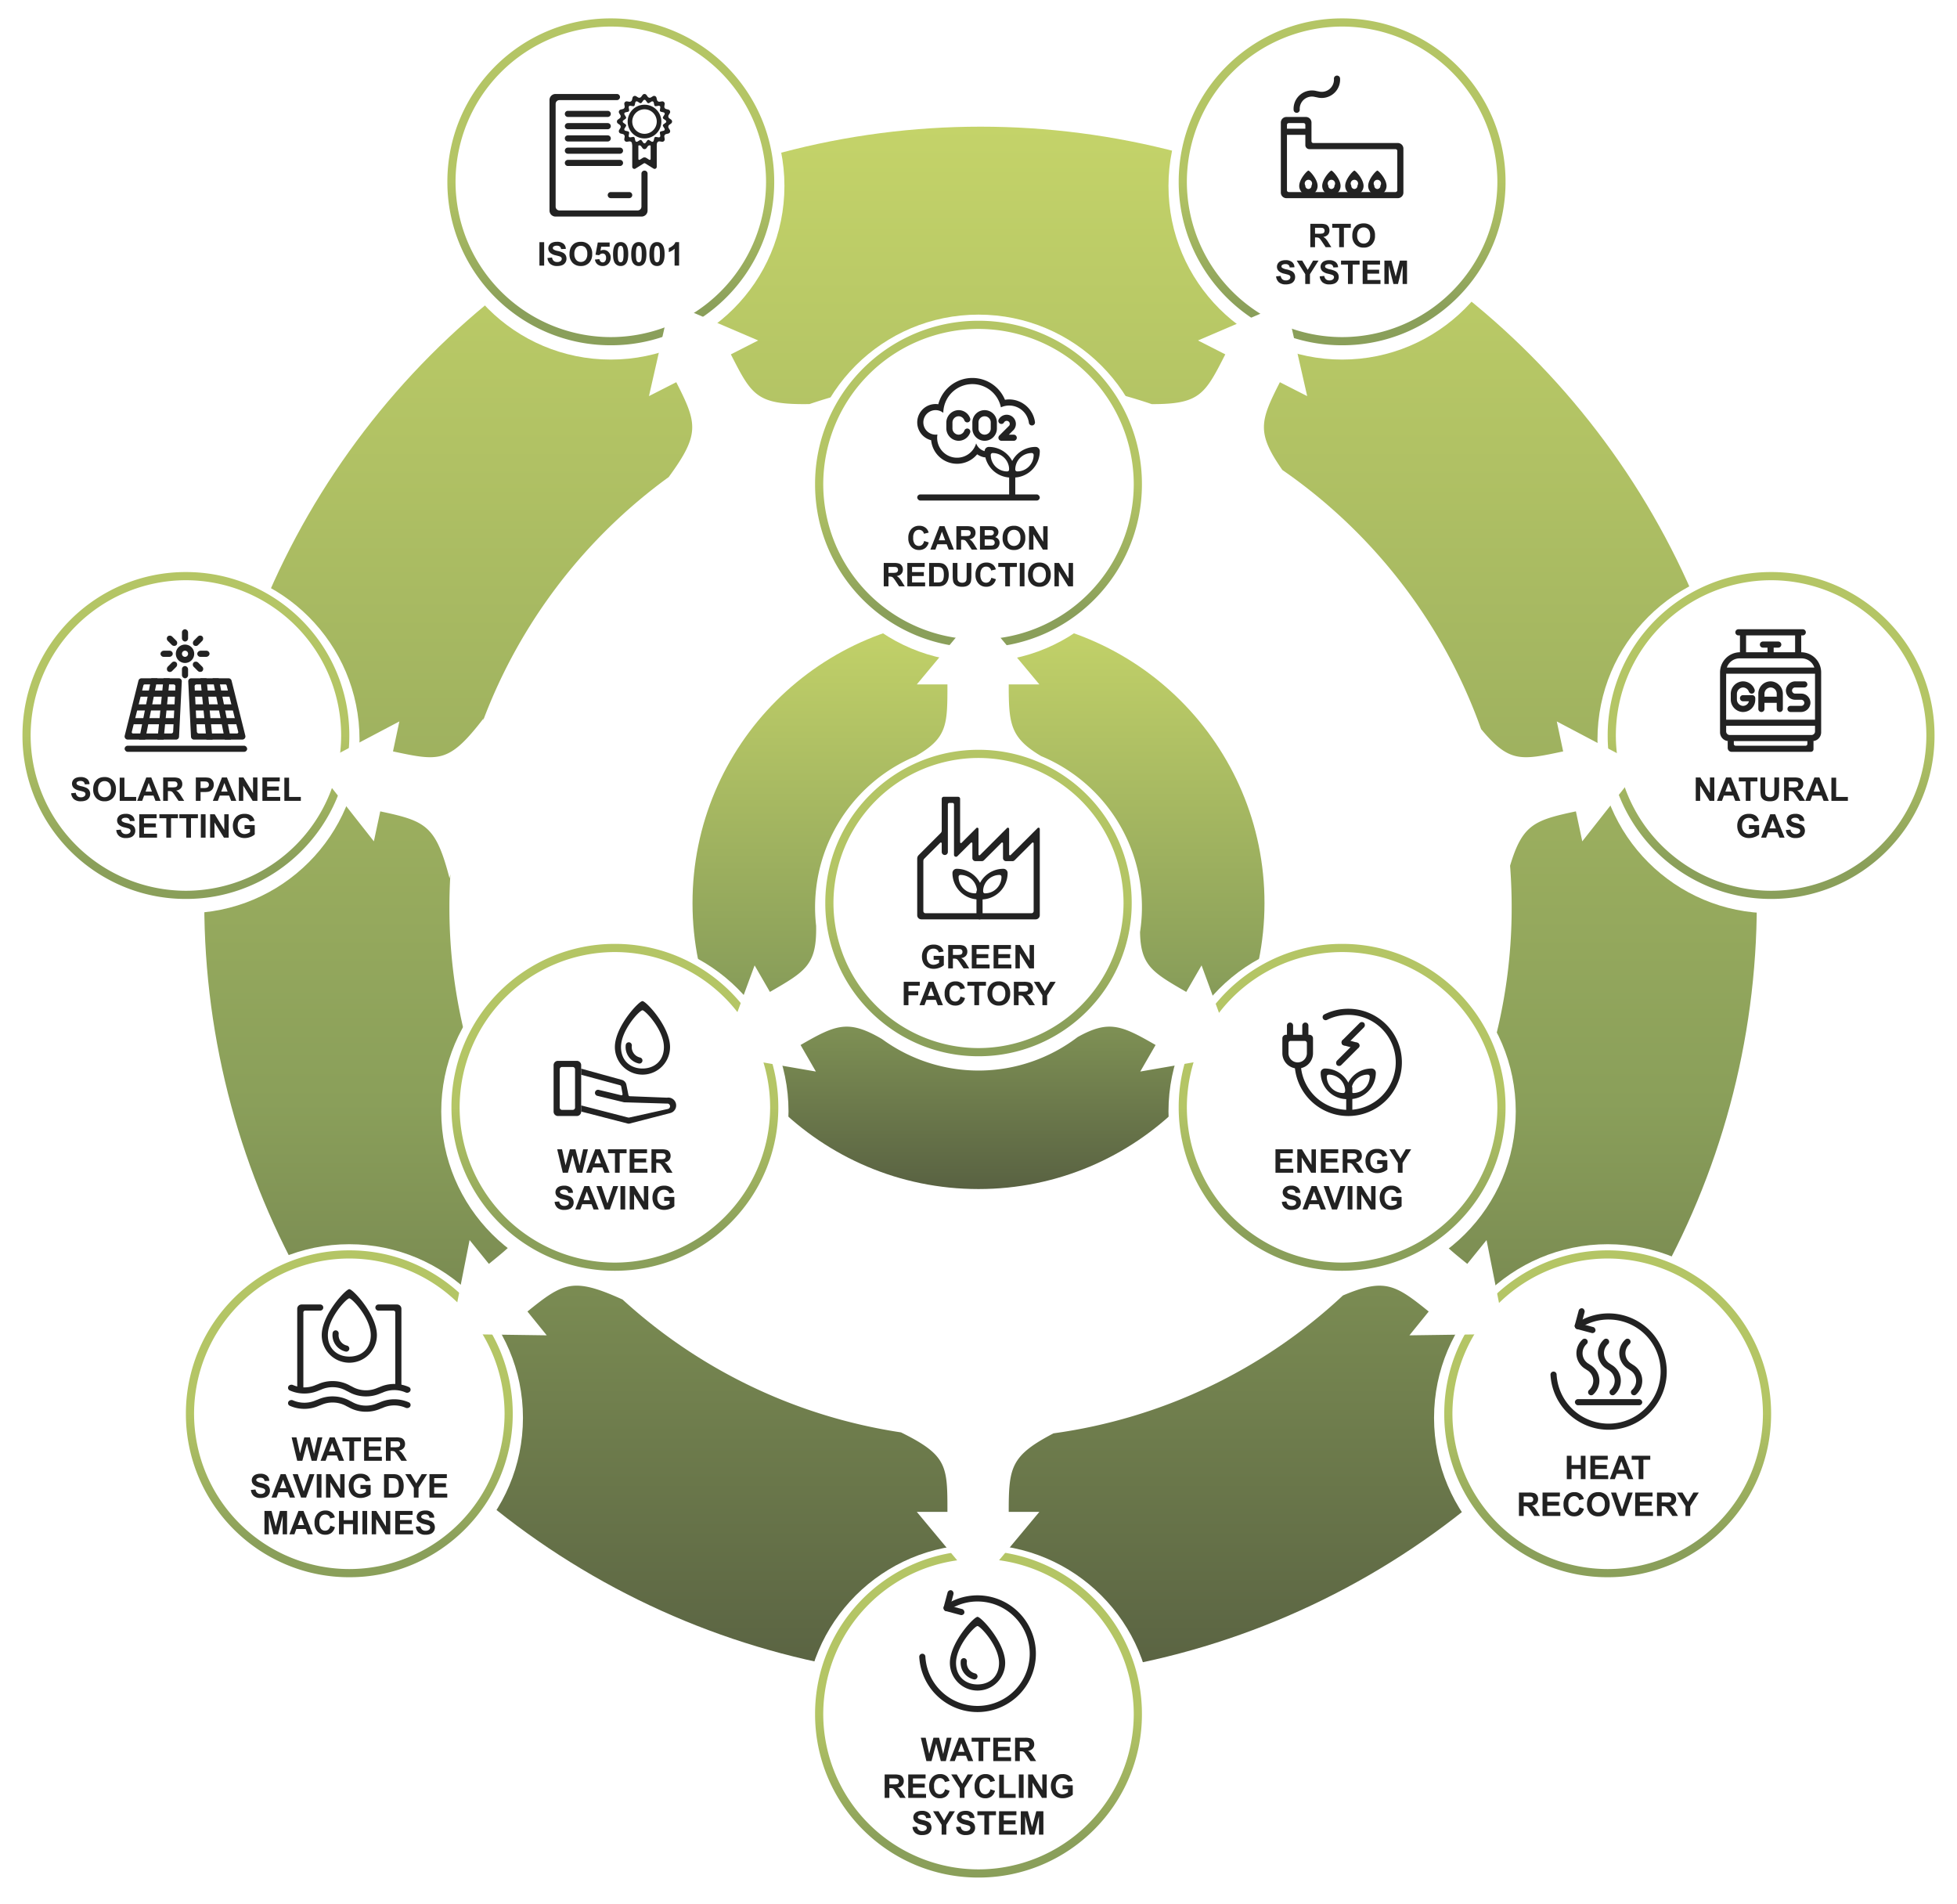 <svg xmlns="http://www.w3.org/2000/svg" xmlns:xlink="http://www.w3.org/1999/xlink" width="958" height="932" viewBox="0 0 958 932">
  <defs>
    <linearGradient id="linear-gradient" x1="0.5" x2="0.5" y2="1" gradientUnits="objectBoundingBox">
      <stop offset="0" stop-color="#c4d369"/>
      <stop offset="0.628" stop-color="#8a9f5a"/>
      <stop offset="1" stop-color="#596242"/>
    </linearGradient>
    <filter id="Ellipse_63" x="566" y="0" width="182" height="182" filterUnits="userSpaceOnUse">
      <feOffset dy="2" input="SourceAlpha"/>
      <feGaussianBlur stdDeviation="2" result="blur"/>
      <feFlood flood-opacity="0.4"/>
      <feComposite operator="in" in2="blur"/>
      <feComposite in="SourceGraphic"/>
    </filter>
    <linearGradient id="linear-gradient-2" x1="0.5" y1="0.5" x2="0.5" y2="0.894" gradientUnits="objectBoundingBox">
      <stop offset="0" stop-color="#b4c565"/>
      <stop offset="1" stop-color="#8a9f5a"/>
    </linearGradient>
    <filter id="Ellipse_63-2" x="208" y="0" width="182" height="182" filterUnits="userSpaceOnUse">
      <feOffset dy="2" input="SourceAlpha"/>
      <feGaussianBlur stdDeviation="2" result="blur-2"/>
      <feFlood flood-opacity="0.4"/>
      <feComposite operator="in" in2="blur-2"/>
      <feComposite in="SourceGraphic"/>
    </filter>
    <filter id="Ellipse_63-3" x="776" y="271" width="182" height="182" filterUnits="userSpaceOnUse">
      <feOffset dy="2" input="SourceAlpha"/>
      <feGaussianBlur stdDeviation="2" result="blur-3"/>
      <feFlood flood-opacity="0.4"/>
      <feComposite operator="in" in2="blur-3"/>
      <feComposite in="SourceGraphic"/>
    </filter>
    <filter id="Ellipse_63-4" x="0" y="271" width="182" height="182" filterUnits="userSpaceOnUse">
      <feOffset dy="2" input="SourceAlpha"/>
      <feGaussianBlur stdDeviation="2" result="blur-4"/>
      <feFlood flood-opacity="0.4"/>
      <feComposite operator="in" in2="blur-4"/>
      <feComposite in="SourceGraphic"/>
    </filter>
    <filter id="Ellipse_63-5" x="696" y="603" width="182" height="182" filterUnits="userSpaceOnUse">
      <feOffset dy="2" input="SourceAlpha"/>
      <feGaussianBlur stdDeviation="2" result="blur-5"/>
      <feFlood flood-opacity="0.4"/>
      <feComposite operator="in" in2="blur-5"/>
      <feComposite in="SourceGraphic"/>
    </filter>
    <filter id="Ellipse_63-6" x="388" y="750" width="182" height="182" filterUnits="userSpaceOnUse">
      <feOffset dy="2" input="SourceAlpha"/>
      <feGaussianBlur stdDeviation="2" result="blur-6"/>
      <feFlood flood-opacity="0.4"/>
      <feComposite operator="in" in2="blur-6"/>
      <feComposite in="SourceGraphic"/>
    </filter>
    <filter id="Ellipse_63-7" x="80" y="603" width="182" height="182" filterUnits="userSpaceOnUse">
      <feOffset dy="2" input="SourceAlpha"/>
      <feGaussianBlur stdDeviation="2" result="blur-7"/>
      <feFlood flood-opacity="0.4"/>
      <feComposite operator="in" in2="blur-7"/>
      <feComposite in="SourceGraphic"/>
    </filter>
    <filter id="Union_9" x="148.048" y="142.186" width="661.49" height="639.814" filterUnits="userSpaceOnUse">
      <feOffset dy="2" input="SourceAlpha"/>
      <feGaussianBlur stdDeviation="2" result="blur-8"/>
      <feFlood flood-opacity="0.4"/>
      <feComposite operator="in" in2="blur-8"/>
      <feComposite in="SourceGraphic"/>
    </filter>
    <filter id="Ellipse_63-8" x="388" y="148" width="182" height="182" filterUnits="userSpaceOnUse">
      <feOffset dy="2" input="SourceAlpha"/>
      <feGaussianBlur stdDeviation="2" result="blur-9"/>
      <feFlood flood-opacity="0.4"/>
      <feComposite operator="in" in2="blur-9"/>
      <feComposite in="SourceGraphic"/>
    </filter>
    <filter id="Ellipse_63-9" x="566" y="453" width="182" height="182" filterUnits="userSpaceOnUse">
      <feOffset dy="2" input="SourceAlpha"/>
      <feGaussianBlur stdDeviation="2" result="blur-10"/>
      <feFlood flood-opacity="0.4"/>
      <feComposite operator="in" in2="blur-10"/>
      <feComposite in="SourceGraphic"/>
    </filter>
    <filter id="Ellipse_63-10" x="210" y="453" width="182" height="182" filterUnits="userSpaceOnUse">
      <feOffset dy="2" input="SourceAlpha"/>
      <feGaussianBlur stdDeviation="2" result="blur-11"/>
      <feFlood flood-opacity="0.4"/>
      <feComposite operator="in" in2="blur-11"/>
      <feComposite in="SourceGraphic"/>
    </filter>
    <filter id="Union_7" x="347.219" y="293" width="263.148" height="237.481" filterUnits="userSpaceOnUse">
      <feOffset dy="2" input="SourceAlpha"/>
      <feGaussianBlur stdDeviation="2" result="blur-12"/>
      <feFlood flood-opacity="0.4"/>
      <feComposite operator="in" in2="blur-12"/>
      <feComposite in="SourceGraphic"/>
    </filter>
  </defs>
  <g id="mission-img" transform="translate(-241 -7997)">
    <circle id="Ellipse_109" data-name="Ellipse 109" cx="380" cy="380" r="380" transform="translate(341 8059)" fill="url(#linear-gradient)"/>
    <g id="Group_6246" data-name="Group 6246" transform="translate(662 7336)">
      <g id="Group_6131" data-name="Group 6131" transform="translate(-476 -116)">
        <g transform="matrix(1, 0, 0, 1, 55, 777)" filter="url(#Ellipse_63)">
          <circle id="Ellipse_63-11" data-name="Ellipse 63" cx="85" cy="85" r="85" transform="translate(572 4)" fill="#fff"/>
        </g>
        <path id="Subtraction_2" data-name="Subtraction 2" d="M-1560,160a79.5,79.5,0,0,1-31.14-6.287,80,80,0,0,1-13.589-7.376,80.574,80.574,0,0,1-11.84-9.769,80.59,80.59,0,0,1-9.769-11.84,80.014,80.014,0,0,1-7.376-13.589A79.5,79.5,0,0,1-1640,80a79.5,79.5,0,0,1,6.287-31.14,80.015,80.015,0,0,1,7.376-13.589,80.59,80.59,0,0,1,9.769-11.84,80.574,80.574,0,0,1,11.84-9.769,80,80,0,0,1,13.589-7.376A79.5,79.5,0,0,1-1560,0a79.5,79.5,0,0,1,31.14,6.287,80.012,80.012,0,0,1,13.589,7.376,80.579,80.579,0,0,1,11.84,9.769,80.575,80.575,0,0,1,9.769,11.84,80.02,80.02,0,0,1,7.376,13.589A79.5,79.5,0,0,1-1480,80a79.5,79.5,0,0,1-6.287,31.14,80.019,80.019,0,0,1-7.376,13.589,80.574,80.574,0,0,1-9.769,11.84,80.579,80.579,0,0,1-11.84,9.769,80.012,80.012,0,0,1-13.589,7.376A79.5,79.5,0,0,1-1560,160Zm0-156a76.087,76.087,0,0,0-76,76,76.086,76.086,0,0,0,76,76,76.086,76.086,0,0,0,76-76A76.086,76.086,0,0,0-1560,4Z" transform="translate(2272 786)" fill="url(#linear-gradient-2)"/>
      </g>
      <g id="Group_6121" data-name="Group 6121" transform="translate(-366 -185)">
        <path id="Path_25739" data-name="Path 25739" d="M-15.57,0V-11.453H-10.7a8.331,8.331,0,0,1,2.668.309,2.632,2.632,0,0,1,1.332,1.1,3.3,3.3,0,0,1,.5,1.8,3.057,3.057,0,0,1-.758,2.129A3.639,3.639,0,0,1-9.227-5.055a5.4,5.4,0,0,1,1.238.961A13.053,13.053,0,0,1-6.672-2.234L-5.273,0H-8.039L-9.711-2.492A16.166,16.166,0,0,0-10.93-4.176a1.775,1.775,0,0,0-.7-.477,3.812,3.812,0,0,0-1.164-.129h-.469V0Zm2.313-6.609h1.711A8.835,8.835,0,0,0-9.469-6.75a1.245,1.245,0,0,0,.648-.484,1.491,1.491,0,0,0,.234-.859,1.373,1.373,0,0,0-.309-.934,1.416,1.416,0,0,0-.871-.449q-.281-.039-1.687-.039h-1.8ZM-1.445,0V-9.516h-3.4v-1.937h9.1v1.938H.867V0ZM4.992-5.656a7.284,7.284,0,0,1,.523-2.937,5.39,5.39,0,0,1,1.066-1.57A4.459,4.459,0,0,1,8.063-11.2a6.288,6.288,0,0,1,2.469-.453,5.377,5.377,0,0,1,4.051,1.57A6.018,6.018,0,0,1,16.1-5.711a6,6,0,0,1-1.508,4.34A5.336,5.336,0,0,1,10.563.2,5.39,5.39,0,0,1,6.5-1.363,5.915,5.915,0,0,1,4.992-5.656Zm2.383-.078a4.291,4.291,0,0,0,.9,2.949,2.927,2.927,0,0,0,2.281,1,2.9,2.9,0,0,0,2.27-1,4.377,4.377,0,0,0,.887-2.988A4.307,4.307,0,0,0,12.848-8.7a2.921,2.921,0,0,0-2.293-.969,2.94,2.94,0,0,0-2.3.98A4.327,4.327,0,0,0,7.375-5.734ZM-32.316,14.273l2.25-.219a2.745,2.745,0,0,0,.824,1.664,2.492,2.492,0,0,0,1.676.531,2.576,2.576,0,0,0,1.684-.473,1.406,1.406,0,0,0,.566-1.105,1.043,1.043,0,0,0-.238-.691,1.9,1.9,0,0,0-.832-.5q-.406-.141-1.852-.5a6.281,6.281,0,0,1-2.609-1.133,2.98,2.98,0,0,1-1.055-2.3,2.944,2.944,0,0,1,.5-1.637,3.106,3.106,0,0,1,1.43-1.16,5.73,5.73,0,0,1,2.254-.4,4.835,4.835,0,0,1,3.246.945A3.337,3.337,0,0,1-23.332,9.82l-2.312.1a1.964,1.964,0,0,0-.637-1.27,2.331,2.331,0,0,0-1.465-.387,2.642,2.642,0,0,0-1.578.414.834.834,0,0,0-.367.711.88.88,0,0,0,.344.7,6.08,6.08,0,0,0,2.125.766,11.214,11.214,0,0,1,2.5.824,3.217,3.217,0,0,1,1.266,1.164A3.4,3.4,0,0,1-23,14.664a3.373,3.373,0,0,1-.547,1.844A3.277,3.277,0,0,1-25.1,17.785a6.487,6.487,0,0,1-2.492.418,4.962,4.962,0,0,1-3.336-1A4.367,4.367,0,0,1-32.316,14.273ZM-18.051,18V13.18l-4.2-6.633h2.711l2.7,4.531L-14.2,6.547h2.664L-15.746,13.2V18Zm7.078-3.727,2.25-.219A2.745,2.745,0,0,0-7.9,15.719a2.492,2.492,0,0,0,1.676.531,2.576,2.576,0,0,0,1.684-.473,1.406,1.406,0,0,0,.566-1.105,1.043,1.043,0,0,0-.238-.691,1.9,1.9,0,0,0-.832-.5q-.406-.141-1.852-.5A6.281,6.281,0,0,1-9.5,11.852a2.98,2.98,0,0,1-1.055-2.3,2.944,2.944,0,0,1,.5-1.637,3.106,3.106,0,0,1,1.43-1.16,5.73,5.73,0,0,1,2.254-.4A4.835,4.835,0,0,1-3.133,7.3,3.337,3.337,0,0,1-1.988,9.82l-2.312.1a1.964,1.964,0,0,0-.637-1.27A2.331,2.331,0,0,0-6.4,8.266,2.642,2.642,0,0,0-7.98,8.68a.834.834,0,0,0-.367.711.88.88,0,0,0,.344.7,6.08,6.08,0,0,0,2.125.766,11.214,11.214,0,0,1,2.5.824A3.217,3.217,0,0,1-2.117,12.84a3.4,3.4,0,0,1,.457,1.824,3.373,3.373,0,0,1-.547,1.844,3.277,3.277,0,0,1-1.547,1.277,6.487,6.487,0,0,1-2.492.418,4.962,4.962,0,0,1-3.336-1A4.367,4.367,0,0,1-10.973,14.273ZM2.863,18V8.484h-3.4V6.547h9.1V8.484H5.176V18Zm7.2,0V6.547h8.492V8.484h-6.18v2.539h5.75v1.93h-5.75V16.07h6.4V18ZM20.7,18V6.547H24.16l2.078,7.813,2.055-7.812h3.469V18H29.613V8.984L27.34,18H25.113L22.848,8.984V18Z" transform="translate(602 967)" fill="#222"/>
        <g id="Group_6261" data-name="Group 6261" transform="translate(-259 -877)">
          <path id="Path_25723" data-name="Path 25723" d="M849.87,1770.48a5.988,5.988,0,0,0-7.535,6.169,1.486,1.486,0,0,1-1.106,1.522h0a1.5,1.5,0,0,1-1.893-1.342,9,9,0,0,1,11.312-9.251l.892.166a5.988,5.988,0,0,0,7.535-6.169,1.486,1.486,0,0,1,1.107-1.522h0a1.5,1.5,0,0,1,1.892,1.343,9,9,0,0,1-11.312,9.25Z" transform="translate(-2.08)" fill="#222"/>
          <path id="Path_25724" data-name="Path 25724" d="M888.261,1799.75H846.88a.881.881,0,0,1-.88-.88v-9.13a2.739,2.739,0,0,0-2.739-2.739h-9.522a2.739,2.739,0,0,0-2.739,2.739v34.272a2.739,2.739,0,0,0,2.739,2.739h54.522a2.739,2.739,0,0,0,2.739-2.739v-21.522A2.739,2.739,0,0,0,888.261,1799.75ZM888,1822.886a.864.864,0,0,1-.864.864H834.864a.864.864,0,0,1-.864-.864v-32.022a.864.864,0,0,1,.864-.864h7.272a.864.864,0,0,1,.864.864v9.913a1.973,1.973,0,0,0,1.973,1.973h42.163a.864.864,0,0,1,.864.864Z" transform="translate(0 -6.75)" fill="#222"/>
          <rect id="Rectangle_4827" data-name="Rectangle 4827" width="11" height="3" transform="translate(833 1786)" fill="#222"/>
          <path id="Path_25725" data-name="Path 25725" d="M847.5,1822c-.6,0-4.5,4.187-4.5,7.5a4.5,4.5,0,0,0,9,0C852,1826.187,848.1,1822,847.5,1822Zm0,9a1.553,1.553,0,0,1-1.5-1.687,1.806,1.806,0,1,1,3,0A1.553,1.553,0,0,1,847.5,1831Z" transform="translate(-3 -15.5)" fill="#222"/>
          <path id="Path_25726" data-name="Path 25726" d="M862.5,1822c-.6,0-4.5,4.187-4.5,7.5a4.5,4.5,0,0,0,9,0C867,1826.187,863.1,1822,862.5,1822Zm0,9a1.553,1.553,0,0,1-1.5-1.687,1.806,1.806,0,1,1,3,0A1.553,1.553,0,0,1,862.5,1831Z" transform="translate(-6.75 -15.5)" fill="#222"/>
          <path id="Path_25727" data-name="Path 25727" d="M877.5,1822c-.6,0-4.5,4.187-4.5,7.5a4.5,4.5,0,0,0,9,0C882,1826.187,878.1,1822,877.5,1822Zm0,9a1.553,1.553,0,0,1-1.5-1.687,1.806,1.806,0,1,1,3,0A1.553,1.553,0,0,1,877.5,1831Z" transform="translate(-10.5 -15.5)" fill="#222"/>
          <path id="Path_25728" data-name="Path 25728" d="M892.5,1822c-.6,0-4.5,4.187-4.5,7.5a4.5,4.5,0,0,0,9,0C897,1826.187,893.1,1822,892.5,1822Zm0,9a1.553,1.553,0,0,1-1.5-1.687,1.806,1.806,0,1,1,3,0A1.553,1.553,0,0,1,892.5,1831Z" transform="translate(-14.25 -15.5)" fill="#222"/>
        </g>
      </g>
    </g>
    <g id="Group_6251" data-name="Group 6251" transform="translate(304 7336)">
      <g id="Group_6131-2" data-name="Group 6131" transform="translate(-476 -116)">
        <g transform="matrix(1, 0, 0, 1, 413, 777)" filter="url(#Ellipse_63-2)">
          <circle id="Ellipse_63-12" data-name="Ellipse 63" cx="85" cy="85" r="85" transform="translate(214 4)" fill="#fff"/>
        </g>
        <path id="Subtraction_2-2" data-name="Subtraction 2" d="M-1560,160a79.5,79.5,0,0,1-31.14-6.287,80,80,0,0,1-13.589-7.376,80.574,80.574,0,0,1-11.84-9.769,80.59,80.59,0,0,1-9.769-11.84,80.014,80.014,0,0,1-7.376-13.589A79.5,79.5,0,0,1-1640,80a79.5,79.5,0,0,1,6.287-31.14,80.015,80.015,0,0,1,7.376-13.589,80.59,80.59,0,0,1,9.769-11.84,80.574,80.574,0,0,1,11.84-9.769,80,80,0,0,1,13.589-7.376A79.5,79.5,0,0,1-1560,0a79.5,79.5,0,0,1,31.14,6.287,80.012,80.012,0,0,1,13.589,7.376,80.579,80.579,0,0,1,11.84,9.769,80.575,80.575,0,0,1,9.769,11.84,80.02,80.02,0,0,1,7.376,13.589A79.5,79.5,0,0,1-1480,80a79.5,79.5,0,0,1-6.287,31.14,80.019,80.019,0,0,1-7.376,13.589,80.574,80.574,0,0,1-9.769,11.84,80.579,80.579,0,0,1-11.84,9.769,80.012,80.012,0,0,1-13.589,7.376A79.5,79.5,0,0,1-1560,160Zm0-156a76.087,76.087,0,0,0-76,76,76.086,76.086,0,0,0,76,76,76.086,76.086,0,0,0,76-76A76.086,76.086,0,0,0-1560,4Z" transform="translate(2272 786)" fill="url(#linear-gradient-2)"/>
      </g>
      <g id="Group_6121-2" data-name="Group 6121" transform="translate(-366 -176)">
        <path id="Path_25738" data-name="Path 25738" d="M-34.934,0V-11.453h2.313V0ZM-31-3.727l2.25-.219a2.745,2.745,0,0,0,.824,1.664,2.492,2.492,0,0,0,1.676.531,2.576,2.576,0,0,0,1.684-.473A1.406,1.406,0,0,0-24-3.328a1.043,1.043,0,0,0-.238-.691,1.9,1.9,0,0,0-.832-.5q-.406-.141-1.852-.5a6.281,6.281,0,0,1-2.609-1.133,2.98,2.98,0,0,1-1.055-2.3,2.944,2.944,0,0,1,.5-1.637,3.106,3.106,0,0,1,1.43-1.16,5.73,5.73,0,0,1,2.254-.4,4.835,4.835,0,0,1,3.246.945A3.337,3.337,0,0,1-22.02-8.18l-2.312.1a1.964,1.964,0,0,0-.637-1.27,2.331,2.331,0,0,0-1.465-.387,2.642,2.642,0,0,0-1.578.414.834.834,0,0,0-.367.711.88.88,0,0,0,.344.7,6.08,6.08,0,0,0,2.125.766,11.214,11.214,0,0,1,2.5.824A3.217,3.217,0,0,1-22.148-5.16a3.4,3.4,0,0,1,.457,1.824,3.373,3.373,0,0,1-.547,1.844A3.277,3.277,0,0,1-23.785-.215,6.487,6.487,0,0,1-26.277.2a4.962,4.962,0,0,1-3.336-1A4.367,4.367,0,0,1-31-3.727Zm10.789-1.93a7.284,7.284,0,0,1,.523-2.937,5.39,5.39,0,0,1,1.066-1.57,4.459,4.459,0,0,1,1.48-1.031,6.288,6.288,0,0,1,2.469-.453,5.377,5.377,0,0,1,4.051,1.57,6.018,6.018,0,0,1,1.52,4.367,6,6,0,0,1-1.508,4.34A5.336,5.336,0,0,1-14.645.2a5.39,5.39,0,0,1-4.062-1.559A5.915,5.915,0,0,1-20.215-5.656Zm2.383-.078a4.291,4.291,0,0,0,.9,2.949,2.927,2.927,0,0,0,2.281,1,2.9,2.9,0,0,0,2.27-1A4.377,4.377,0,0,0-11.5-5.766,4.307,4.307,0,0,0-12.359-8.7a2.921,2.921,0,0,0-2.293-.969,2.94,2.94,0,0,0-2.3.98A4.327,4.327,0,0,0-17.832-5.734ZM-7.754-2.945l2.188-.227A1.876,1.876,0,0,0-5.012-2a1.505,1.505,0,0,0,1.063.434,1.475,1.475,0,0,0,1.164-.559A2.542,2.542,0,0,0-2.309-3.8a2.306,2.306,0,0,0-.473-1.582,1.575,1.575,0,0,0-1.23-.527,2.236,2.236,0,0,0-1.7.836l-1.781-.258L-6.363-11.3h5.8v2.055H-4.7L-5.043-7.3a3.32,3.32,0,0,1,1.5-.367A3.3,3.3,0,0,1-1.066-6.6,3.826,3.826,0,0,1-.051-3.844,4.135,4.135,0,0,1-.871-1.32,3.637,3.637,0,0,1-3.973.2,3.85,3.85,0,0,1-6.559-.656,3.507,3.507,0,0,1-7.754-2.945ZM4.824-11.5a3.129,3.129,0,0,1,2.6,1.188Q8.543-8.906,8.543-5.648T7.418-.977A3.124,3.124,0,0,1,4.824.2a3.278,3.278,0,0,1-2.7-1.285Q1.105-2.375,1.105-5.672q0-3.234,1.125-4.656A3.124,3.124,0,0,1,4.824-11.5Zm0,1.82a1.1,1.1,0,0,0-.711.254,1.7,1.7,0,0,0-.484.91A12.554,12.554,0,0,0,3.4-5.648a12.461,12.461,0,0,0,.2,2.77,1.947,1.947,0,0,0,.512,1,1.092,1.092,0,0,0,.707.25,1.1,1.1,0,0,0,.711-.254,1.7,1.7,0,0,0,.484-.91,12.443,12.443,0,0,0,.227-2.859,12.461,12.461,0,0,0-.2-2.77,1.974,1.974,0,0,0-.512-1.008A1.081,1.081,0,0,0,4.824-9.68Zm8.9-1.82a3.129,3.129,0,0,1,2.6,1.188q1.117,1.406,1.117,4.664T16.316-.977A3.124,3.124,0,0,1,13.723.2a3.278,3.278,0,0,1-2.7-1.285Q10-2.375,10-5.672q0-3.234,1.125-4.656A3.124,3.124,0,0,1,13.723-11.5Zm0,1.82a1.1,1.1,0,0,0-.711.254,1.7,1.7,0,0,0-.484.91A12.554,12.554,0,0,0,12.3-5.648a12.461,12.461,0,0,0,.2,2.77,1.947,1.947,0,0,0,.512,1,1.092,1.092,0,0,0,.707.25,1.1,1.1,0,0,0,.711-.254,1.7,1.7,0,0,0,.484-.91,12.443,12.443,0,0,0,.227-2.859,12.461,12.461,0,0,0-.2-2.77,1.974,1.974,0,0,0-.512-1.008A1.081,1.081,0,0,0,13.723-9.68Zm8.9-1.82a3.129,3.129,0,0,1,2.6,1.188Q26.34-8.906,26.34-5.648T25.215-.977A3.124,3.124,0,0,1,22.621.2a3.278,3.278,0,0,1-2.7-1.285Q18.9-2.375,18.9-5.672q0-3.234,1.125-4.656A3.124,3.124,0,0,1,22.621-11.5Zm0,1.82a1.1,1.1,0,0,0-.711.254,1.7,1.7,0,0,0-.484.91A12.554,12.554,0,0,0,21.2-5.648a12.461,12.461,0,0,0,.2,2.77,1.947,1.947,0,0,0,.512,1,1.092,1.092,0,0,0,.707.25,1.1,1.1,0,0,0,.711-.254,1.7,1.7,0,0,0,.484-.91,12.443,12.443,0,0,0,.227-2.859,12.461,12.461,0,0,0-.2-2.77,1.974,1.974,0,0,0-.512-1.008A1.081,1.081,0,0,0,22.621-9.68ZM33.426,0h-2.2V-8.273a7.568,7.568,0,0,1-2.836,1.664V-8.6a6.349,6.349,0,0,0,1.867-1.066A4.052,4.052,0,0,0,31.645-11.5h1.781Z" transform="translate(602 967)" fill="#222"/>
        <g id="Group_6258" data-name="Group 6258" transform="translate(-845 -756)">
          <path id="Path_25693" data-name="Path 25693" d="M1448,1650h-19.5a1.5,1.5,0,0,0,0,3H1448a1.5,1.5,0,0,0,0-3Z" transform="translate(-2.5 -2.75)" fill="#222"/>
          <path id="Path_25694" data-name="Path 25694" d="M1448,1658h-19.5a1.5,1.5,0,0,0,0,3H1448a1.5,1.5,0,0,0,0-3Z" transform="translate(-2.5 -4.75)" fill="#222"/>
          <path id="Path_25695" data-name="Path 25695" d="M1449.5,1667.5a1.5,1.5,0,0,0-1.5-1.5h-19.5a1.5,1.5,0,0,0,0,3H1448A1.5,1.5,0,0,0,1449.5,1667.5Z" transform="translate(-2.5 -6.75)" fill="#222"/>
          <path id="Path_25696" data-name="Path 25696" d="M1454,1674h-25.5a1.5,1.5,0,0,0,0,3H1454a1.5,1.5,0,0,0,0-3Z" transform="translate(-2.5 -8.75)" fill="#222"/>
          <path id="Path_25697" data-name="Path 25697" d="M1454,1682h-25.5a1.5,1.5,0,0,0,0,3H1454a1.5,1.5,0,0,0,0-3Z" transform="translate(-2.5 -10.75)" fill="#222"/>
          <path id="Path_25698" data-name="Path 25698" d="M1456.5,1703a1.5,1.5,0,0,0,0,3h9a1.5,1.5,0,0,0,0-3Z" transform="translate(-9.5 -16)" fill="#222"/>
          <path id="Path_25699" data-name="Path 25699" d="M1462,1678v16.15a1.851,1.851,0,0,1-1.85,1.85h-38.3a1.851,1.851,0,0,1-1.85-1.85v-50.3a1.851,1.851,0,0,1,1.85-1.85H1450a1.5,1.5,0,0,0,1.5-1.5h0a1.5,1.5,0,0,0-1.5-1.5h-30.065a2.935,2.935,0,0,0-2.935,2.935v54.131a2.935,2.935,0,0,0,2.935,2.935h42.131a2.935,2.935,0,0,0,2.935-2.935V1678a1.5,1.5,0,0,0-1.5-1.5h0A1.5,1.5,0,0,0,1462,1678Z" fill="#222"/>
          <path id="Path_25700" data-name="Path 25700" d="M1487.507,1651.535l-.862-.625a1.192,1.192,0,0,1-.317-1.589l.558-.907a1.192,1.192,0,0,0-.739-1.784l-1.036-.247a1.192,1.192,0,0,1-.9-1.347l.167-1.052a1.192,1.192,0,0,0-1.364-1.365l-1.052.168a1.192,1.192,0,0,1-1.347-.9l-.247-1.036a1.192,1.192,0,0,0-1.784-.739l-.907.558a1.192,1.192,0,0,1-1.589-.317l-.625-.862a1.192,1.192,0,0,0-1.93,0l-.625.862a1.192,1.192,0,0,1-1.589.317l-.907-.558a1.192,1.192,0,0,0-1.784.739l-.247,1.036a1.192,1.192,0,0,1-1.347.9l-1.052-.168a1.192,1.192,0,0,0-1.364,1.365l.167,1.052a1.192,1.192,0,0,1-.9,1.347l-1.036.247a1.192,1.192,0,0,0-.739,1.784l.558.907a1.192,1.192,0,0,1-.317,1.589l-.862.625a1.192,1.192,0,0,0,0,1.93l.862.625a1.192,1.192,0,0,1,.317,1.589l-.558.907a1.192,1.192,0,0,0,.739,1.784l1.036.247a1.192,1.192,0,0,1,.9,1.347l-.167,1.052a1.191,1.191,0,0,0,1.364,1.364l1.052-.167a1.192,1.192,0,0,1,1.347.9l.247,1.036a1.192,1.192,0,0,0,1.784.739l.907-.558a1.192,1.192,0,0,1,1.589.317l.625.862a1.192,1.192,0,0,0,1.93,0l.625-.862a1.192,1.192,0,0,1,1.589-.317l.907.558a1.192,1.192,0,0,0,1.784-.739l.247-1.036a1.192,1.192,0,0,1,1.347-.9l1.052.167a1.191,1.191,0,0,0,1.364-1.364l-.167-1.052a1.192,1.192,0,0,1,.9-1.347l1.036-.247a1.192,1.192,0,0,0,.739-1.784l-.558-.907a1.192,1.192,0,0,1,.317-1.589l.862-.625A1.192,1.192,0,0,0,1487.507,1651.535Zm-2.645,1.537-1.082.784a.707.707,0,0,0-.187.943l.7,1.138a.707.707,0,0,1-.438,1.058l-1.3.31a.708.708,0,0,0-.534.8l.211,1.318a.707.707,0,0,1-.81.81l-1.318-.211a.708.708,0,0,0-.8.534l-.31,1.3a.707.707,0,0,1-1.058.438l-1.138-.7a.707.707,0,0,0-.943.188l-.784,1.082a.707.707,0,0,1-1.145,0l-.784-1.082a.707.707,0,0,0-.943-.187l-1.138.7a.707.707,0,0,1-1.058-.438l-.31-1.3a.708.708,0,0,0-.8-.534l-1.318.211a.707.707,0,0,1-.81-.81l.211-1.318a.708.708,0,0,0-.534-.8l-1.3-.31a.707.707,0,0,1-.438-1.058l.7-1.138a.707.707,0,0,0-.187-.943l-1.082-.784a.707.707,0,0,1,0-1.145l1.082-.784a.707.707,0,0,0,.188-.943l-.7-1.138a.707.707,0,0,1,.438-1.058l1.3-.31a.708.708,0,0,0,.534-.8l-.211-1.318a.707.707,0,0,1,.81-.81l1.318.211a.708.708,0,0,0,.8-.534l.31-1.3a.707.707,0,0,1,1.058-.438l1.138.7a.707.707,0,0,0,.943-.187l.784-1.082a.707.707,0,0,1,1.145,0l.784,1.082a.707.707,0,0,0,.943.188l1.138-.7a.707.707,0,0,1,1.058.438l.31,1.3a.708.708,0,0,0,.8.534l1.318-.211a.707.707,0,0,1,.81.81l-.211,1.318a.708.708,0,0,0,.534.8l1.3.31a.707.707,0,0,1,.438,1.058l-.7,1.138a.707.707,0,0,0,.188.943l1.082.784A.707.707,0,0,1,1484.863,1653.072Z" transform="translate(-11)" fill="#222"/>
          <path id="Path_25701" data-name="Path 25701" d="M1476.25,1646a8.25,8.25,0,1,0,8.25,8.25A8.25,8.25,0,0,0,1476.25,1646Zm0,14.25a6,6,0,1,1,6-6A6,6,0,0,1,1476.25,1660.25Z" transform="translate(-12.75 -1.75)" fill="#222"/>
          <path id="Path_25702" data-name="Path 25702" d="M1480,1671v7.8a.456.456,0,0,1-.7.386l-1.43-.893a1.644,1.644,0,0,0-1.744,0l-1.43.893a.456.456,0,0,1-.7-.386V1671h-3v11.624a1.04,1.04,0,0,0,1.591.882l4.027-2.517a.717.717,0,0,1,.762,0l4.027,2.517a1.04,1.04,0,0,0,1.591-.882V1671Z" transform="translate(-13.5 -8)" fill="#222"/>
        </g>
      </g>
    </g>
    <g id="Group_6247" data-name="Group 6247" transform="translate(872 7607)">
      <g id="Group_6131-3" data-name="Group 6131" transform="translate(-476 -116)">
        <g transform="matrix(1, 0, 0, 1, -155, 506)" filter="url(#Ellipse_63-3)">
          <circle id="Ellipse_63-13" data-name="Ellipse 63" cx="85" cy="85" r="85" transform="translate(782 275)" fill="#fff"/>
        </g>
        <path id="Subtraction_2-3" data-name="Subtraction 2" d="M-1560,160a79.5,79.5,0,0,1-31.14-6.287,80,80,0,0,1-13.589-7.376,80.574,80.574,0,0,1-11.84-9.769,80.59,80.59,0,0,1-9.769-11.84,80.014,80.014,0,0,1-7.376-13.589A79.5,79.5,0,0,1-1640,80a79.5,79.5,0,0,1,6.287-31.14,80.015,80.015,0,0,1,7.376-13.589,80.59,80.59,0,0,1,9.769-11.84,80.574,80.574,0,0,1,11.84-9.769,80,80,0,0,1,13.589-7.376A79.5,79.5,0,0,1-1560,0a79.5,79.5,0,0,1,31.14,6.287,80.012,80.012,0,0,1,13.589,7.376,80.579,80.579,0,0,1,11.84,9.769,80.575,80.575,0,0,1,9.769,11.84,80.02,80.02,0,0,1,7.376,13.589A79.5,79.5,0,0,1-1480,80a79.5,79.5,0,0,1-6.287,31.14,80.019,80.019,0,0,1-7.376,13.589,80.574,80.574,0,0,1-9.769,11.84,80.579,80.579,0,0,1-11.84,9.769,80.012,80.012,0,0,1-13.589,7.376A79.5,79.5,0,0,1-1560,160Zm0-156a76.087,76.087,0,0,0-76,76,76.086,76.086,0,0,0,76,76,76.086,76.086,0,0,0,76-76A76.086,76.086,0,0,0-1560,4Z" transform="translate(2272 786)" fill="url(#linear-gradient-2)"/>
      </g>
      <g id="Group_6121-3" data-name="Group 6121" transform="translate(-366 -185)">
        <path id="Path_25740" data-name="Path 25740" d="M-36.879,0V-11.453h2.25L-29.941-3.8v-7.648h2.148V0h-2.32L-34.73-7.469V0ZM-15.02,0h-2.516l-1-2.6h-4.578L-24.059,0h-2.453l4.461-11.453h2.445Zm-4.258-4.531-1.578-4.25L-22.4-4.531ZM-12.4,0V-9.516h-3.4v-1.937h9.1v1.938H-10.09V0Zm7.18-11.453H-2.91v6.2a12.867,12.867,0,0,0,.086,1.914,1.855,1.855,0,0,0,.707,1.129A2.463,2.463,0,0,0-.59-1.781a2.33,2.33,0,0,0,1.484-.4,1.59,1.59,0,0,0,.6-.988,12.885,12.885,0,0,0,.1-1.945v-6.336H3.91v6.016a15.457,15.457,0,0,1-.187,2.914,3.225,3.225,0,0,1-.691,1.438,3.493,3.493,0,0,1-1.348.934A5.862,5.862,0,0,1-.52.2,6.343,6.343,0,0,1-3.008-.184a3.558,3.558,0,0,1-1.34-.984A3.155,3.155,0,0,1-5-2.437a13.91,13.91,0,0,1-.227-2.906ZM6.355,0V-11.453h4.867a8.331,8.331,0,0,1,2.668.309,2.632,2.632,0,0,1,1.332,1.1,3.3,3.3,0,0,1,.5,1.8,3.057,3.057,0,0,1-.758,2.129A3.639,3.639,0,0,1,12.7-5.055a5.4,5.4,0,0,1,1.238.961,13.053,13.053,0,0,1,1.316,1.859L16.652,0H13.887L12.215-2.492A16.166,16.166,0,0,0,11-4.176a1.775,1.775,0,0,0-.7-.477,3.812,3.812,0,0,0-1.164-.129H8.668V0ZM8.668-6.609h1.711a8.835,8.835,0,0,0,2.078-.141,1.245,1.245,0,0,0,.648-.484,1.491,1.491,0,0,0,.234-.859,1.373,1.373,0,0,0-.309-.934,1.416,1.416,0,0,0-.871-.449q-.281-.039-1.687-.039h-1.8ZM28.23,0H25.715l-1-2.6H20.137L19.191,0H16.738L21.2-11.453h2.445ZM23.973-4.531l-1.578-4.25-1.547,4.25ZM29.52,0V-11.359h2.313v9.43h5.75V0ZM-10.844,13.789v-1.93h4.984v4.563A6.275,6.275,0,0,1-7.965,17.66a7.663,7.663,0,0,1-2.793.535,6.269,6.269,0,0,1-3.133-.754A4.794,4.794,0,0,1-15.9,15.285a6.968,6.968,0,0,1-.672-3.051,6.592,6.592,0,0,1,.75-3.18,5.051,5.051,0,0,1,2.2-2.133,5.923,5.923,0,0,1,2.742-.57,5.471,5.471,0,0,1,3.332.895A4.039,4.039,0,0,1-6.008,9.719l-2.3.43a2.426,2.426,0,0,0-.91-1.332,2.751,2.751,0,0,0-1.668-.488,3.134,3.134,0,0,0-2.41.961,4.048,4.048,0,0,0-.895,2.852,4.484,4.484,0,0,0,.906,3.059,3.026,3.026,0,0,0,2.375,1.02,3.982,3.982,0,0,0,1.457-.285A4.993,4.993,0,0,0-8.2,15.242V13.789ZM6.6,18H4.086l-1-2.6H-1.492L-2.437,18H-4.891L-.43,6.547H2.016ZM2.344,13.469.766,9.219l-1.547,4.25Zm4.9.8,2.25-.219a2.745,2.745,0,0,0,.824,1.664,2.492,2.492,0,0,0,1.676.531,2.576,2.576,0,0,0,1.684-.473,1.406,1.406,0,0,0,.566-1.105A1.043,1.043,0,0,0,14,13.98a1.9,1.9,0,0,0-.832-.5q-.406-.141-1.852-.5a6.281,6.281,0,0,1-2.609-1.133,2.98,2.98,0,0,1-1.055-2.3,2.944,2.944,0,0,1,.5-1.637,3.106,3.106,0,0,1,1.43-1.16,5.73,5.73,0,0,1,2.254-.4,4.835,4.835,0,0,1,3.246.945A3.337,3.337,0,0,1,16.227,9.82l-2.312.1a1.964,1.964,0,0,0-.637-1.27,2.331,2.331,0,0,0-1.465-.387,2.642,2.642,0,0,0-1.578.414.834.834,0,0,0-.367.711.88.88,0,0,0,.344.7,6.08,6.08,0,0,0,2.125.766,11.214,11.214,0,0,1,2.5.824A3.217,3.217,0,0,1,16.1,12.84a3.605,3.605,0,0,1-.09,3.668,3.277,3.277,0,0,1-1.547,1.277,6.487,6.487,0,0,1-2.492.418,4.962,4.962,0,0,1-3.336-1A4.367,4.367,0,0,1,7.242,14.273Z" transform="translate(602 967)" fill="#222"/>
        <g id="Group_6257" data-name="Group 6257" transform="translate(-738 -7369)">
          <rect id="Rectangle_4811" data-name="Rectangle 4811" width="60" height="60" transform="translate(1310 8252)" fill="none"/>
          <g id="Group_6257-2" data-name="Group 6257" transform="translate(18 6613)">
            <path id="Path_25689" data-name="Path 25689" d="M1336.628,1650.25h.122V1642h.75a1.5,1.5,0,0,0,0-3H1306a1.5,1.5,0,0,0,0,3h.75v8.25h.122a9.872,9.872,0,0,0-9.872,9.872v29.3a4.329,4.329,0,0,0,4.329,4.329h-.579v3.326a1.923,1.923,0,0,0,1.924,1.924h38.776a1.3,1.3,0,0,0,1.3-1.3v-3.949h-.579a4.329,4.329,0,0,0,4.329-4.329v-29.3A9.872,9.872,0,0,0,1336.628,1650.25Zm6.872,10.5v22.5H1300v-22.5ZM1309.75,1642h24v8.25h-10.5V1648h2.25a1.5,1.5,0,0,0,0-3H1318a1.5,1.5,0,0,0,0,3h2.25v2.25h-10.5Zm-3.176,11.25h30.351a6.575,6.575,0,0,1,6.235,4.5h-42.822A6.575,6.575,0,0,1,1306.574,1653.25Zm33.176,41.886a.864.864,0,0,1-.864.864h-34.272a.864.864,0,0,1-.864-.864v-1.386h36Zm2.017-4.386h-40.035a1.732,1.732,0,0,1-1.733-1.733v-2.767h43.5v2.767A1.732,1.732,0,0,1,1341.767,1690.75Z" fill="#222"/>
            <path id="Path_25690" data-name="Path 25690" d="M1314.5,1679.75H1310a1.5,1.5,0,0,0,0,3h2.9a2.993,2.993,0,0,1-3.19,2.236,3.186,3.186,0,0,1-2.705-3.115v-2.742a3.186,3.186,0,0,1,2.705-3.115,3,3,0,0,1,3.112,1.951,1.527,1.527,0,0,0,1.422,1.034,1.5,1.5,0,0,0,1.429-1.97,6,6,0,0,0-6.067-4.017,6.137,6.137,0,0,0-5.6,6.193v2.589a6.137,6.137,0,0,0,5.6,6.193A6,6,0,0,0,1316,1682v-.75A1.5,1.5,0,0,0,1314.5,1679.75Z" transform="translate(-1.75 -8.5)" fill="#222"/>
            <path id="Path_25691" data-name="Path 25691" d="M1328.4,1673.013A6,6,0,0,0,1322,1679v7.5a1.5,1.5,0,0,0,3,0v-3h6v3a1.5,1.5,0,0,0,3,0v-7.294A6.136,6.136,0,0,0,1328.4,1673.013Zm2.6,7.487h-6v-1.371a3.087,3.087,0,0,1,2.705-3.115A3,3,0,0,1,1331,1679Z" transform="translate(-6.25 -8.5)" fill="#222"/>
            <path id="Path_25692" data-name="Path 25692" d="M1347.5,1679h-2.92a1.557,1.557,0,0,1-1.56-1.248,1.5,1.5,0,0,1,1.48-1.752h4.5a1.5,1.5,0,0,0,1.5-1.5h0a1.5,1.5,0,0,0-1.5-1.5h-4.311a4.624,4.624,0,0,0-4.687,4.361,4.5,4.5,0,0,0,4.5,4.639h2.92a1.556,1.556,0,0,1,1.56,1.248,1.5,1.5,0,0,1-1.48,1.752h-5.25a1.5,1.5,0,0,0-1.5,1.5h0a1.5,1.5,0,0,0,1.5,1.5h5.061a4.625,4.625,0,0,0,4.687-4.361A4.5,4.5,0,0,0,1347.5,1679Z" transform="translate(-10.75 -8.5)" fill="#222"/>
          </g>
        </g>
      </g>
    </g>
    <g id="Group_6250" data-name="Group 6250" transform="translate(96 7607)">
      <g id="Group_6131-4" data-name="Group 6131" transform="translate(-476 -116)">
        <g transform="matrix(1, 0, 0, 1, 621, 506)" filter="url(#Ellipse_63-4)">
          <circle id="Ellipse_63-14" data-name="Ellipse 63" cx="85" cy="85" r="85" transform="translate(6 275)" fill="#fff"/>
        </g>
        <path id="Subtraction_2-4" data-name="Subtraction 2" d="M-1560,160a79.5,79.5,0,0,1-31.14-6.287,80,80,0,0,1-13.589-7.376,80.574,80.574,0,0,1-11.84-9.769,80.59,80.59,0,0,1-9.769-11.84,80.014,80.014,0,0,1-7.376-13.589A79.5,79.5,0,0,1-1640,80a79.5,79.5,0,0,1,6.287-31.14,80.015,80.015,0,0,1,7.376-13.589,80.59,80.59,0,0,1,9.769-11.84,80.574,80.574,0,0,1,11.84-9.769,80,80,0,0,1,13.589-7.376A79.5,79.5,0,0,1-1560,0a79.5,79.5,0,0,1,31.14,6.287,80.012,80.012,0,0,1,13.589,7.376,80.579,80.579,0,0,1,11.84,9.769,80.575,80.575,0,0,1,9.769,11.84,80.02,80.02,0,0,1,7.376,13.589A79.5,79.5,0,0,1-1480,80a79.5,79.5,0,0,1-6.287,31.14,80.019,80.019,0,0,1-7.376,13.589,80.574,80.574,0,0,1-9.769,11.84,80.579,80.579,0,0,1-11.84,9.769,80.012,80.012,0,0,1-13.589,7.376A79.5,79.5,0,0,1-1560,160Zm0-156a76.087,76.087,0,0,0-76,76,76.086,76.086,0,0,0,76,76,76.086,76.086,0,0,0,76-76A76.086,76.086,0,0,0-1560,4Z" transform="translate(2272 786)" fill="url(#linear-gradient-2)"/>
      </g>
      <g id="Group_6121-4" data-name="Group 6121" transform="translate(-366 -185)">
        <path id="Path_25747" data-name="Path 25747" d="M-56.164-3.727l2.25-.219a2.745,2.745,0,0,0,.824,1.664,2.492,2.492,0,0,0,1.676.531,2.576,2.576,0,0,0,1.684-.473,1.406,1.406,0,0,0,.566-1.105A1.043,1.043,0,0,0-49.4-4.02a1.9,1.9,0,0,0-.832-.5q-.406-.141-1.852-.5A6.281,6.281,0,0,1-54.7-6.148a2.98,2.98,0,0,1-1.055-2.3,2.944,2.944,0,0,1,.5-1.637,3.106,3.106,0,0,1,1.43-1.16,5.73,5.73,0,0,1,2.254-.4,4.835,4.835,0,0,1,3.246.945A3.337,3.337,0,0,1-47.18-8.18l-2.312.1a1.964,1.964,0,0,0-.637-1.27,2.331,2.331,0,0,0-1.465-.387,2.642,2.642,0,0,0-1.578.414.834.834,0,0,0-.367.711.88.88,0,0,0,.344.7,6.08,6.08,0,0,0,2.125.766,11.214,11.214,0,0,1,2.5.824A3.217,3.217,0,0,1-47.309-5.16a3.4,3.4,0,0,1,.457,1.824A3.373,3.373,0,0,1-47.4-1.492,3.277,3.277,0,0,1-48.945-.215,6.487,6.487,0,0,1-51.437.2a4.962,4.962,0,0,1-3.336-1A4.367,4.367,0,0,1-56.164-3.727Zm10.789-1.93a7.284,7.284,0,0,1,.523-2.937,5.39,5.39,0,0,1,1.066-1.57A4.459,4.459,0,0,1-42.3-11.2a6.288,6.288,0,0,1,2.469-.453,5.377,5.377,0,0,1,4.051,1.57,6.018,6.018,0,0,1,1.52,4.367,6,6,0,0,1-1.508,4.34A5.336,5.336,0,0,1-39.8.2a5.39,5.39,0,0,1-4.062-1.559A5.915,5.915,0,0,1-45.375-5.656Zm2.383-.078a4.291,4.291,0,0,0,.9,2.949,2.927,2.927,0,0,0,2.281,1,2.9,2.9,0,0,0,2.27-1,4.377,4.377,0,0,0,.887-2.988A4.307,4.307,0,0,0-37.52-8.7a2.921,2.921,0,0,0-2.293-.969,2.94,2.94,0,0,0-2.3.98A4.327,4.327,0,0,0-42.992-5.734ZM-32.4,0V-11.359h2.313v9.43h5.75V0Zm20.039,0h-2.516l-1-2.6h-4.578L-21.4,0h-2.453l4.461-11.453h2.445Zm-4.258-4.531L-18.2-8.781l-1.547,4.25ZM-11.125,0V-11.453h4.867a8.331,8.331,0,0,1,2.668.309,2.632,2.632,0,0,1,1.332,1.1,3.3,3.3,0,0,1,.5,1.8,3.057,3.057,0,0,1-.758,2.129A3.639,3.639,0,0,1-4.781-5.055a5.4,5.4,0,0,1,1.238.961A13.053,13.053,0,0,1-2.227-2.234L-.828,0H-3.594L-5.266-2.492A16.166,16.166,0,0,0-6.484-4.176a1.775,1.775,0,0,0-.7-.477,3.812,3.812,0,0,0-1.164-.129h-.469V0Zm2.313-6.609H-7.1A8.835,8.835,0,0,0-5.023-6.75a1.245,1.245,0,0,0,.648-.484,1.491,1.491,0,0,0,.234-.859,1.373,1.373,0,0,0-.309-.934,1.416,1.416,0,0,0-.871-.449q-.281-.039-1.687-.039h-1.8ZM4.867,0V-11.453H8.578a13.457,13.457,0,0,1,2.75.172,3,3,0,0,1,1.648,1.121,3.555,3.555,0,0,1,.664,2.23,3.737,3.737,0,0,1-.383,1.773,3.14,3.14,0,0,1-.973,1.129,3.352,3.352,0,0,1-1.2.543,13.2,13.2,0,0,1-2.4.164H7.18V0ZM7.18-9.516v3.25H8.445a5.98,5.98,0,0,0,1.828-.18A1.518,1.518,0,0,0,11-7.008a1.54,1.54,0,0,0,.262-.891,1.479,1.479,0,0,0-.367-1.031,1.6,1.6,0,0,0-.93-.508A11.115,11.115,0,0,0,8.3-9.516ZM24.68,0H22.164l-1-2.6H16.586L15.641,0H13.188l4.461-11.453h2.445ZM20.422-4.531l-1.578-4.25L17.3-4.531ZM25.93,0V-11.453h2.25L32.867-3.8v-7.648h2.148V0H32.7L28.078-7.469V0ZM37.461,0V-11.453h8.492v1.938h-6.18v2.539h5.75v1.93h-5.75V-1.93h6.4V0ZM48.2,0V-11.359h2.313v9.43h5.75V0ZM-34.09,14.273l2.25-.219a2.745,2.745,0,0,0,.824,1.664,2.492,2.492,0,0,0,1.676.531,2.576,2.576,0,0,0,1.684-.473,1.406,1.406,0,0,0,.566-1.105,1.043,1.043,0,0,0-.238-.691,1.9,1.9,0,0,0-.832-.5q-.406-.141-1.852-.5a6.281,6.281,0,0,1-2.609-1.133,2.98,2.98,0,0,1-1.055-2.3,2.944,2.944,0,0,1,.5-1.637,3.106,3.106,0,0,1,1.43-1.16,5.73,5.73,0,0,1,2.254-.4A4.835,4.835,0,0,1-26.25,7.3,3.337,3.337,0,0,1-25.105,9.82l-2.312.1a1.964,1.964,0,0,0-.637-1.27,2.331,2.331,0,0,0-1.465-.387A2.642,2.642,0,0,0-31.1,8.68a.834.834,0,0,0-.367.711.88.88,0,0,0,.344.7A6.08,6.08,0,0,0-29,10.852a11.214,11.214,0,0,1,2.5.824,3.217,3.217,0,0,1,1.266,1.164,3.4,3.4,0,0,1,.457,1.824,3.373,3.373,0,0,1-.547,1.844,3.277,3.277,0,0,1-1.547,1.277,6.487,6.487,0,0,1-2.492.418,4.962,4.962,0,0,1-3.336-1A4.367,4.367,0,0,1-34.09,14.273ZM-22.832,18V6.547h8.492V8.484h-6.18v2.539h5.75v1.93h-5.75V16.07h6.4V18Zm13.25,0V8.484h-3.4V6.547h9.1V8.484H-7.27V18ZM.191,18V8.484h-3.4V6.547h9.1V8.484H2.5V18Zm7.125,0V6.547H9.629V18Zm4.539,0V6.547h2.25L18.793,14.2V6.547h2.148V18h-2.32L14,10.531V18Zm16.859-4.211v-1.93H33.7v4.563a6.275,6.275,0,0,1-2.105,1.238A7.663,7.663,0,0,1,28.8,18.2a6.269,6.269,0,0,1-3.133-.754,4.794,4.794,0,0,1-2.008-2.156,6.968,6.968,0,0,1-.672-3.051,6.592,6.592,0,0,1,.75-3.18,5.051,5.051,0,0,1,2.2-2.133,5.923,5.923,0,0,1,2.742-.57,5.471,5.471,0,0,1,3.332.895,4.039,4.039,0,0,1,1.543,2.473l-2.3.43a2.426,2.426,0,0,0-.91-1.332,2.751,2.751,0,0,0-1.668-.488,3.134,3.134,0,0,0-2.41.961,4.048,4.048,0,0,0-.895,2.852,4.484,4.484,0,0,0,.906,3.059,3.026,3.026,0,0,0,2.375,1.02,3.982,3.982,0,0,0,1.457-.285,4.993,4.993,0,0,0,1.254-.691V13.789Z" transform="translate(602 967)" fill="#222"/>
        <g id="Group_6259" data-name="Group 6259" transform="translate(-969.573 -756)">
          <path id="Path_25703" data-name="Path 25703" d="M1568.123,1671H1549.84a1.533,1.533,0,0,0-1.487,1.161l-6.733,26.934a1.533,1.533,0,0,0,1.487,1.905h23.661a1.447,1.447,0,0,0,1.445-1.374l1.355-27.108A1.446,1.446,0,0,0,1568.123,1671Zm-2.785,26.113a.934.934,0,0,1-.932.887h-18.716a.622.622,0,0,1-.6-.772l5.69-22.758a.622.622,0,0,1,.6-.47h14.133a.934.934,0,0,1,.933.98Z" transform="translate(0 -8)" fill="#222"/>
          <path id="Path_25704" data-name="Path 25704" d="M1611.048,1699.095l-6.733-26.934a1.533,1.533,0,0,0-1.487-1.161h-18.283a1.446,1.446,0,0,0-1.445,1.518l1.355,27.108A1.447,1.447,0,0,0,1585.9,1701h23.661A1.533,1.533,0,0,0,1611.048,1699.095Zm-4.069-1.095h-18.716a.934.934,0,0,1-.932-.887l-1.107-22.133a.934.934,0,0,1,.933-.98h14.133a.622.622,0,0,1,.6.47l5.69,22.758A.622.622,0,0,1,1606.979,1698Z" transform="translate(-10.381 -8)" fill="#222"/>
          <rect id="Rectangle_4812" data-name="Rectangle 4812" width="60" height="3" rx="1.5" transform="translate(1601.573 1699) rotate(-180)" fill="#222"/>
          <rect id="Rectangle_4813" data-name="Rectangle 4813" width="3" height="6" rx="1.5" transform="translate(1572.643 1663) rotate(180)" fill="#222"/>
          <rect id="Rectangle_4814" data-name="Rectangle 4814" width="3" height="6" rx="1.5" transform="translate(1572.643 1645) rotate(180)" fill="#222"/>
          <path id="Path_25705" data-name="Path 25705" d="M1579.5,1649a4.5,4.5,0,1,0,4.5,4.5A4.5,4.5,0,0,0,1579.5,1649Zm0,6a1.5,1.5,0,1,1,1.5-1.5A1.5,1.5,0,0,1,1579.5,1655Z" transform="translate(-8.357 -2.5)" fill="#222"/>
          <rect id="Rectangle_4815" data-name="Rectangle 4815" width="20.25" height="3" transform="translate(1547.893 1669)" fill="#222"/>
          <rect id="Rectangle_4816" data-name="Rectangle 4816" width="20.25" height="3" transform="translate(1547.143 1675.75)" fill="#222"/>
          <rect id="Rectangle_4817" data-name="Rectangle 4817" width="22.5" height="3" transform="translate(1544.893 1682.5)" fill="#222"/>
          <path id="Path_25706" data-name="Path 25706" d="M1597,1701h-3l-3-30h3Z" transform="translate(-12.357 -8)" fill="#222"/>
          <path id="Path_25707" data-name="Path 25707" d="M1608,1701h-3l-6-30h3Z" transform="translate(-14.357 -8)" fill="#222"/>
          <path id="Path_25708" data-name="Path 25708" d="M1563,1701h3l3-30h-3Z" transform="translate(-5.357 -8)" fill="#222"/>
          <path id="Path_25709" data-name="Path 25709" d="M1551,1701h3l6-30h-3Z" transform="translate(-2.357 -8)" fill="#222"/>
          <rect id="Rectangle_4818" data-name="Rectangle 4818" width="20.25" height="3" transform="translate(1574.143 1669)" fill="#222"/>
          <rect id="Rectangle_4819" data-name="Rectangle 4819" width="20.25" height="3" transform="translate(1574.893 1675.75)" fill="#222"/>
          <rect id="Rectangle_4820" data-name="Rectangle 4820" width="22.5" height="3" transform="translate(1574.893 1682.5)" fill="#222"/>
          <rect id="Rectangle_4821" data-name="Rectangle 4821" width="3" height="6" rx="1.5" transform="translate(1559.143 1652.5) rotate(-90)" fill="#222"/>
          <rect id="Rectangle_4822" data-name="Rectangle 4822" width="3" height="6" rx="1.5" transform="translate(1577.143 1652.5) rotate(-90)" fill="#222"/>
          <rect id="Rectangle_4823" data-name="Rectangle 4823" width="3" height="6" rx="1.5" transform="translate(1563.719 1660.546) rotate(-135)" fill="#222"/>
          <rect id="Rectangle_4824" data-name="Rectangle 4824" width="3" height="6" rx="1.5" transform="translate(1576.447 1647.818) rotate(-135)" fill="#222"/>
          <rect id="Rectangle_4825" data-name="Rectangle 4825" width="3" height="6" rx="1.5" transform="translate(1561.597 1643.575) rotate(-45)" fill="#222"/>
          <rect id="Rectangle_4826" data-name="Rectangle 4826" width="3" height="6" rx="1.5" transform="translate(1574.325 1656.303) rotate(-45)" fill="#222"/>
        </g>
      </g>
    </g>
    <g id="Group_6248" data-name="Group 6248" transform="translate(792 7939)">
      <g id="Group_6131-5" data-name="Group 6131" transform="translate(-476 -116)">
        <g transform="matrix(1, 0, 0, 1, -75, 174)" filter="url(#Ellipse_63-5)">
          <circle id="Ellipse_63-15" data-name="Ellipse 63" cx="85" cy="85" r="85" transform="translate(702 607)" fill="#fff"/>
        </g>
        <path id="Subtraction_2-5" data-name="Subtraction 2" d="M-1560,160a79.5,79.5,0,0,1-31.14-6.287,80,80,0,0,1-13.589-7.376,80.574,80.574,0,0,1-11.84-9.769,80.59,80.59,0,0,1-9.769-11.84,80.014,80.014,0,0,1-7.376-13.589A79.5,79.5,0,0,1-1640,80a79.5,79.5,0,0,1,6.287-31.14,80.015,80.015,0,0,1,7.376-13.589,80.59,80.59,0,0,1,9.769-11.84,80.574,80.574,0,0,1,11.84-9.769,80,80,0,0,1,13.589-7.376A79.5,79.5,0,0,1-1560,0a79.5,79.5,0,0,1,31.14,6.287,80.012,80.012,0,0,1,13.589,7.376,80.579,80.579,0,0,1,11.84,9.769,80.575,80.575,0,0,1,9.769,11.84,80.02,80.02,0,0,1,7.376,13.589A79.5,79.5,0,0,1-1480,80a79.5,79.5,0,0,1-6.287,31.14,80.019,80.019,0,0,1-7.376,13.589,80.574,80.574,0,0,1-9.769,11.84,80.579,80.579,0,0,1-11.84,9.769,80.012,80.012,0,0,1-13.589,7.376A79.5,79.5,0,0,1-1560,160Zm0-156a76.087,76.087,0,0,0-76,76,76.086,76.086,0,0,0,76,76,76.086,76.086,0,0,0,76-76A76.086,76.086,0,0,0-1560,4Z" transform="translate(2272 786)" fill="url(#linear-gradient-2)"/>
      </g>
      <g id="Group_6121-5" data-name="Group 6121" transform="translate(-366 -185)">
        <path id="Path_25743" data-name="Path 25743" d="M-20.012,0V-11.453H-17.7v4.508h4.531v-4.508h2.313V0h-2.312V-5.008H-17.7V0ZM-8.465,0V-11.453H.027v1.938h-6.18v2.539H-.4v1.93h-5.75V-1.93h6.4V0Zm21,0H10.02l-1-2.6H4.441L3.5,0H1.043L5.5-11.453H7.949ZM8.277-4.531,6.7-8.781,5.152-4.531ZM15.152,0V-9.516h-3.4v-1.937h9.1v1.938H17.465V0ZM-43.43,18V6.547h4.867a8.331,8.331,0,0,1,2.668.309,2.632,2.632,0,0,1,1.332,1.1,3.3,3.3,0,0,1,.5,1.8,3.057,3.057,0,0,1-.758,2.129,3.639,3.639,0,0,1-2.266,1.059,5.4,5.4,0,0,1,1.238.961,13.053,13.053,0,0,1,1.316,1.859l1.4,2.234H-35.9l-1.672-2.492a16.166,16.166,0,0,0-1.219-1.684,1.775,1.775,0,0,0-.7-.477,3.812,3.812,0,0,0-1.164-.129h-.469V18Zm2.313-6.609h1.711a8.835,8.835,0,0,0,2.078-.141,1.245,1.245,0,0,0,.648-.484,1.491,1.491,0,0,0,.234-.859,1.373,1.373,0,0,0-.309-.934,1.416,1.416,0,0,0-.871-.449q-.281-.039-1.687-.039h-1.8ZM-31.883,18V6.547h8.492V8.484h-6.18v2.539h5.75v1.93h-5.75V16.07h6.4V18Zm18-4.211,2.242.711a5.029,5.029,0,0,1-1.715,2.785,4.891,4.891,0,0,1-3.043.91,4.926,4.926,0,0,1-3.75-1.559,5.964,5.964,0,0,1-1.469-4.262,6.261,6.261,0,0,1,1.477-4.441,5.063,5.063,0,0,1,3.883-1.582,4.764,4.764,0,0,1,3.414,1.242A4.518,4.518,0,0,1-11.672,9.7l-2.289.547a2.428,2.428,0,0,0-.848-1.406,2.429,2.429,0,0,0-1.566-.516,2.606,2.606,0,0,0-2.066.914,4.481,4.481,0,0,0-.793,2.961,4.8,4.8,0,0,0,.781,3.094,2.537,2.537,0,0,0,2.031.922,2.316,2.316,0,0,0,1.586-.586A3.4,3.4,0,0,0-13.883,13.789Zm3.758-1.445A7.284,7.284,0,0,1-9.6,9.406a5.39,5.39,0,0,1,1.066-1.57A4.459,4.459,0,0,1-7.055,6.8a6.288,6.288,0,0,1,2.469-.453A5.377,5.377,0,0,1-.535,7.922a6.018,6.018,0,0,1,1.52,4.367,6,6,0,0,1-1.508,4.34A5.336,5.336,0,0,1-4.555,18.2a5.39,5.39,0,0,1-4.062-1.559A5.915,5.915,0,0,1-10.125,12.344Zm2.383-.078a4.291,4.291,0,0,0,.9,2.949,2.927,2.927,0,0,0,2.281,1,2.9,2.9,0,0,0,2.27-1,4.377,4.377,0,0,0,.887-2.988A4.307,4.307,0,0,0-2.27,9.3a2.921,2.921,0,0,0-2.293-.969,2.94,2.94,0,0,0-2.3.98A4.327,4.327,0,0,0-7.742,12.266ZM5.711,18,1.617,6.547H4.125l2.9,8.477,2.8-8.477h2.453L8.18,18Zm7.75,0V6.547h8.492V8.484h-6.18v2.539h5.75v1.93h-5.75V16.07h6.4V18Zm10.68,0V6.547h4.867a8.331,8.331,0,0,1,2.668.309,2.632,2.632,0,0,1,1.332,1.1,3.3,3.3,0,0,1,.5,1.8,3.057,3.057,0,0,1-.758,2.129,3.639,3.639,0,0,1-2.266,1.059,5.4,5.4,0,0,1,1.238.961,13.053,13.053,0,0,1,1.316,1.859L34.438,18H31.672L30,15.508a16.166,16.166,0,0,0-1.219-1.684,1.775,1.775,0,0,0-.7-.477,3.812,3.812,0,0,0-1.164-.129h-.469V18Zm2.313-6.609h1.711a8.835,8.835,0,0,0,2.078-.141,1.245,1.245,0,0,0,.648-.484,1.491,1.491,0,0,0,.234-.859,1.373,1.373,0,0,0-.309-.934,1.416,1.416,0,0,0-.871-.449q-.281-.039-1.687-.039h-1.8ZM38.1,18V13.18l-4.2-6.633h2.711l2.7,4.531,2.641-4.531h2.664L40.406,13.2V18Z" transform="translate(602 967)" fill="#222"/>
        <g id="Group_6255" data-name="Group 6255" transform="translate(-738 -7406)">
          <rect id="Rectangle_4810" data-name="Rectangle 4810" width="60" height="60" transform="translate(1310 8289)" fill="none"/>
          <g id="Group_6256" data-name="Group 6256" transform="translate(219.943 6650.814)">
            <rect id="Rectangle_4807" data-name="Rectangle 4807" width="32.974" height="2.998" rx="1.499" transform="translate(1136.979 1686.009) rotate(-180)" fill="#222"/>
            <path id="Path_25685" data-name="Path 25685" d="M1120.492,1642a28.479,28.479,0,0,0-14.239,3.815l1.5,2.6a25.368,25.368,0,0,1,13.606-3.4,25.481,25.481,0,1,1-26.31,26.864,1.486,1.486,0,0,0-1.49-1.4h0a1.506,1.506,0,0,0-1.5,1.593A28.478,28.478,0,1,0,1120.492,1642Z" transform="translate(0 -0.956)" fill="#222"/>
            <g id="Group_6255-2" data-name="Group 6255" transform="translate(1103.552 1638.186)">
              <rect id="Rectangle_4808" data-name="Rectangle 4808" width="10.492" height="2.998" rx="1.499" transform="matrix(-0.966, -0.259, 0.259, -0.966, 10.134, 12.85)" fill="#222"/>
              <rect id="Rectangle_4809" data-name="Rectangle 4809" width="2.998" height="10.492" rx="1.499" transform="translate(2.895 10.91) rotate(-165)" fill="#222"/>
            </g>
            <path id="Path_25686" data-name="Path 25686" d="M1128.244,1673.925a5.984,5.984,0,0,1,.965,9.682,1.486,1.486,0,0,0-.294,1.858h0a1.5,1.5,0,0,0,2.286.388,8.992,8.992,0,0,0-1.456-14.528l-.747-.513a5.983,5.983,0,0,1-.965-9.682,1.486,1.486,0,0,0,.293-1.858h0a1.5,1.5,0,0,0-2.286-.388,8.992,8.992,0,0,0,1.456,14.528Z" transform="translate(-7.754 -5.094)" fill="#222"/>
            <path id="Path_25687" data-name="Path 25687" d="M1142.244,1673.925a5.984,5.984,0,0,1,.965,9.682,1.486,1.486,0,0,0-.294,1.858h0a1.5,1.5,0,0,0,2.286.388,8.992,8.992,0,0,0-1.456-14.528l-.747-.513a5.983,5.983,0,0,1-.965-9.682,1.486,1.486,0,0,0,.293-1.858h0a1.5,1.5,0,0,0-2.286-.388,8.992,8.992,0,0,0,1.456,14.528Z" transform="translate(-11.262 -5.094)" fill="#222"/>
            <path id="Path_25688" data-name="Path 25688" d="M1114.244,1673.925a5.984,5.984,0,0,1,.965,9.682,1.486,1.486,0,0,0-.294,1.858h0a1.5,1.5,0,0,0,2.286.388,8.992,8.992,0,0,0-1.456-14.528l-.747-.513a5.983,5.983,0,0,1-.965-9.682,1.486,1.486,0,0,0,.293-1.858h0a1.5,1.5,0,0,0-2.286-.388,8.992,8.992,0,0,0,1.456,14.528Z" transform="translate(-4.246 -5.094)" fill="#222"/>
          </g>
        </g>
      </g>
    </g>
    <g id="Group_6252" data-name="Group 6252" transform="translate(484 8086)">
      <g id="Group_6131-6" data-name="Group 6131" transform="translate(-476 -116)">
        <g transform="matrix(1, 0, 0, 1, 233, 27)" filter="url(#Ellipse_63-6)">
          <circle id="Ellipse_63-16" data-name="Ellipse 63" cx="85" cy="85" r="85" transform="translate(394 754)" fill="#fff"/>
        </g>
        <path id="Subtraction_2-6" data-name="Subtraction 2" d="M-1560,160a79.5,79.5,0,0,1-31.14-6.287,80,80,0,0,1-13.589-7.376,80.574,80.574,0,0,1-11.84-9.769,80.59,80.59,0,0,1-9.769-11.84,80.014,80.014,0,0,1-7.376-13.589A79.5,79.5,0,0,1-1640,80a79.5,79.5,0,0,1,6.287-31.14,80.015,80.015,0,0,1,7.376-13.589,80.59,80.59,0,0,1,9.769-11.84,80.574,80.574,0,0,1,11.84-9.769,80,80,0,0,1,13.589-7.376A79.5,79.5,0,0,1-1560,0a79.5,79.5,0,0,1,31.14,6.287,80.012,80.012,0,0,1,13.589,7.376,80.579,80.579,0,0,1,11.84,9.769,80.575,80.575,0,0,1,9.769,11.84,80.02,80.02,0,0,1,7.376,13.589A79.5,79.5,0,0,1-1480,80a79.5,79.5,0,0,1-6.287,31.14,80.019,80.019,0,0,1-7.376,13.589,80.574,80.574,0,0,1-9.769,11.84,80.579,80.579,0,0,1-11.84,9.769,80.012,80.012,0,0,1-13.589,7.376A79.5,79.5,0,0,1-1560,160Zm0-156a76.087,76.087,0,0,0-76,76,76.086,76.086,0,0,0,76,76,76.086,76.086,0,0,0,76-76A76.086,76.086,0,0,0-1560,4Z" transform="translate(2272 786)" fill="url(#linear-gradient-2)"/>
      </g>
      <g id="Group_6121-6" data-name="Group 6121" transform="translate(-366 -194)">
        <path id="Path_25744" data-name="Path 25744" d="M-25.5,0l-2.734-11.453h2.367l1.727,7.867,2.094-7.867h2.75l2.008,8,1.758-8h2.328L-15.988,0h-2.453l-2.281-8.562L-23,0ZM-2.582,0H-5.1l-1-2.6h-4.578L-11.621,0h-2.453l4.461-11.453h2.445ZM-6.84-4.531l-1.578-4.25-1.547,4.25ZM.035,0V-9.516h-3.4v-1.937h9.1v1.938H2.348V0Zm7.2,0V-11.453h8.492v1.938H9.543v2.539h5.75v1.93H9.543V-1.93h6.4V0ZM17.91,0V-11.453h4.867a8.331,8.331,0,0,1,2.668.309,2.632,2.632,0,0,1,1.332,1.1,3.3,3.3,0,0,1,.5,1.8,3.057,3.057,0,0,1-.758,2.129,3.639,3.639,0,0,1-2.266,1.059,5.4,5.4,0,0,1,1.238.961,13.053,13.053,0,0,1,1.316,1.859L28.207,0H25.441L23.77-2.492a16.166,16.166,0,0,0-1.219-1.684,1.775,1.775,0,0,0-.7-.477,3.812,3.812,0,0,0-1.164-.129h-.469V0Zm2.313-6.609h1.711a8.835,8.835,0,0,0,2.078-.141,1.245,1.245,0,0,0,.648-.484,1.491,1.491,0,0,0,.234-.859,1.373,1.373,0,0,0-.309-.934,1.416,1.416,0,0,0-.871-.449q-.281-.039-1.687-.039h-1.8ZM-45.941,18V6.547h4.867a8.331,8.331,0,0,1,2.668.309,2.632,2.632,0,0,1,1.332,1.1,3.3,3.3,0,0,1,.5,1.8,3.057,3.057,0,0,1-.758,2.129A3.639,3.639,0,0,1-39.6,12.945a5.4,5.4,0,0,1,1.238.961,13.053,13.053,0,0,1,1.316,1.859l1.4,2.234H-38.41l-1.672-2.492A16.166,16.166,0,0,0-41.3,13.824a1.775,1.775,0,0,0-.7-.477,3.812,3.812,0,0,0-1.164-.129h-.469V18Zm2.313-6.609h1.711a8.835,8.835,0,0,0,2.078-.141,1.245,1.245,0,0,0,.648-.484,1.491,1.491,0,0,0,.234-.859,1.373,1.373,0,0,0-.309-.934,1.416,1.416,0,0,0-.871-.449q-.281-.039-1.687-.039h-1.8ZM-34.395,18V6.547H-25.9V8.484h-6.18v2.539h5.75v1.93h-5.75V16.07h6.4V18Zm18-4.211,2.242.711a5.029,5.029,0,0,1-1.715,2.785,4.891,4.891,0,0,1-3.043.91,4.926,4.926,0,0,1-3.75-1.559,5.964,5.964,0,0,1-1.469-4.262,6.261,6.261,0,0,1,1.477-4.441A5.063,5.063,0,0,1-18.77,6.352a4.764,4.764,0,0,1,3.414,1.242A4.518,4.518,0,0,1-14.184,9.7l-2.289.547a2.428,2.428,0,0,0-.848-1.406,2.429,2.429,0,0,0-1.566-.516,2.606,2.606,0,0,0-2.066.914,4.481,4.481,0,0,0-.793,2.961,4.8,4.8,0,0,0,.781,3.094,2.537,2.537,0,0,0,2.031.922,2.316,2.316,0,0,0,1.586-.586A3.4,3.4,0,0,0-16.395,13.789ZM-9.16,18V13.18l-4.2-6.633h2.711l2.7,4.531,2.641-4.531h2.664L-6.855,13.2V18ZM5.832,13.789l2.242.711a5.029,5.029,0,0,1-1.715,2.785,4.891,4.891,0,0,1-3.043.91,4.926,4.926,0,0,1-3.75-1.559A5.964,5.964,0,0,1-1.9,12.375,6.261,6.261,0,0,1-.426,7.934,5.063,5.063,0,0,1,3.457,6.352,4.764,4.764,0,0,1,6.871,7.594,4.518,4.518,0,0,1,8.043,9.7l-2.289.547a2.428,2.428,0,0,0-.848-1.406A2.429,2.429,0,0,0,3.34,8.328a2.606,2.606,0,0,0-2.066.914A4.481,4.481,0,0,0,.48,12.2,4.8,4.8,0,0,0,1.262,15.3a2.537,2.537,0,0,0,2.031.922,2.316,2.316,0,0,0,1.586-.586A3.4,3.4,0,0,0,5.832,13.789ZM10.121,18V6.641h2.313v9.43h5.75V18Zm9.641,0V6.547h2.313V18ZM24.3,18V6.547h2.25L31.238,14.2V6.547h2.148V18h-2.32l-4.617-7.469V18ZM41.16,13.789v-1.93h4.984v4.563a6.275,6.275,0,0,1-2.105,1.238,7.663,7.663,0,0,1-2.793.535,6.269,6.269,0,0,1-3.133-.754,4.794,4.794,0,0,1-2.008-2.156,6.968,6.968,0,0,1-.672-3.051,6.592,6.592,0,0,1,.75-3.18,5.051,5.051,0,0,1,2.2-2.133,5.923,5.923,0,0,1,2.742-.57,5.471,5.471,0,0,1,3.332.895A4.039,4.039,0,0,1,46,9.719l-2.3.43a2.426,2.426,0,0,0-.91-1.332,2.751,2.751,0,0,0-1.668-.488,3.134,3.134,0,0,0-2.41.961,4.048,4.048,0,0,0-.895,2.852,4.484,4.484,0,0,0,.906,3.059,3.026,3.026,0,0,0,2.375,1.02,3.982,3.982,0,0,0,1.457-.285,4.993,4.993,0,0,0,1.254-.691V13.789ZM-32.316,32.273l2.25-.219a2.745,2.745,0,0,0,.824,1.664,2.492,2.492,0,0,0,1.676.531,2.576,2.576,0,0,0,1.684-.473,1.406,1.406,0,0,0,.566-1.105,1.043,1.043,0,0,0-.238-.691,1.9,1.9,0,0,0-.832-.5q-.406-.141-1.852-.5a6.281,6.281,0,0,1-2.609-1.133,2.98,2.98,0,0,1-1.055-2.3,2.944,2.944,0,0,1,.5-1.637,3.106,3.106,0,0,1,1.43-1.16,5.73,5.73,0,0,1,2.254-.4,4.835,4.835,0,0,1,3.246.945,3.337,3.337,0,0,1,1.145,2.523l-2.312.1a1.964,1.964,0,0,0-.637-1.27,2.331,2.331,0,0,0-1.465-.387,2.642,2.642,0,0,0-1.578.414.834.834,0,0,0-.367.711.88.88,0,0,0,.344.7,6.08,6.08,0,0,0,2.125.766,11.214,11.214,0,0,1,2.5.824,3.217,3.217,0,0,1,1.266,1.164A3.4,3.4,0,0,1-23,32.664a3.373,3.373,0,0,1-.547,1.844A3.277,3.277,0,0,1-25.1,35.785a6.487,6.487,0,0,1-2.492.418,4.962,4.962,0,0,1-3.336-1A4.367,4.367,0,0,1-32.316,32.273ZM-18.051,36V31.18l-4.2-6.633h2.711l2.7,4.531,2.641-4.531h2.664L-15.746,31.2V36Zm7.078-3.727,2.25-.219A2.745,2.745,0,0,0-7.9,33.719a2.492,2.492,0,0,0,1.676.531,2.576,2.576,0,0,0,1.684-.473,1.406,1.406,0,0,0,.566-1.105,1.043,1.043,0,0,0-.238-.691,1.9,1.9,0,0,0-.832-.5q-.406-.141-1.852-.5A6.281,6.281,0,0,1-9.5,29.852a2.98,2.98,0,0,1-1.055-2.3,2.944,2.944,0,0,1,.5-1.637,3.106,3.106,0,0,1,1.43-1.16,5.73,5.73,0,0,1,2.254-.4,4.835,4.835,0,0,1,3.246.945A3.337,3.337,0,0,1-1.988,27.82l-2.312.1a1.964,1.964,0,0,0-.637-1.27A2.331,2.331,0,0,0-6.4,26.266a2.642,2.642,0,0,0-1.578.414.834.834,0,0,0-.367.711.88.88,0,0,0,.344.7,6.08,6.08,0,0,0,2.125.766,11.214,11.214,0,0,1,2.5.824A3.217,3.217,0,0,1-2.117,30.84a3.4,3.4,0,0,1,.457,1.824,3.373,3.373,0,0,1-.547,1.844,3.277,3.277,0,0,1-1.547,1.277,6.487,6.487,0,0,1-2.492.418,4.962,4.962,0,0,1-3.336-1A4.367,4.367,0,0,1-10.973,32.273ZM2.863,36V26.484h-3.4V24.547h9.1v1.938H5.176V36Zm7.2,0V24.547h8.492v1.938h-6.18v2.539h5.75v1.93h-5.75V34.07h6.4V36ZM20.7,36V24.547H24.16l2.078,7.813,2.055-7.812h3.469V36H29.613V26.984L27.34,36H25.113l-2.266-9.016V36Z" transform="translate(602 967)" fill="#222"/>
        <g id="Group_6253" data-name="Group 6253" transform="translate(-738 -7351)">
          <rect id="Rectangle_4806" data-name="Rectangle 4806" width="60" height="60" transform="translate(1310 8234)" fill="none"/>
          <g id="Group_6254" data-name="Group 6254" transform="translate(127.943 6595.814)">
            <path id="Path_25682" data-name="Path 25682" d="M1211.58,1642a28.567,28.567,0,0,0-14.283,3.827l1.5,2.607a25.449,25.449,0,0,1,13.648-3.413,25.559,25.559,0,1,1-26.391,26.947,1.491,1.491,0,0,0-1.495-1.4h0a1.511,1.511,0,0,0-1.5,1.6A28.566,28.566,0,1,0,1211.58,1642Z" transform="translate(0 -0.947)" fill="#222"/>
            <path id="Path_25683" data-name="Path 25683" d="M1216.531,1656c-1.8,0-13.531,12.588-13.531,22.552a13.531,13.531,0,1,0,27.063,0C1230.063,1668.588,1218.336,1656,1216.531,1656Zm0,33.077c-5.813,0-10.524-3.759-10.524-10.524,0-8.3,9.121-18.042,10.524-18.042s10.524,9.738,10.524,18.042C1227.056,1685.318,1222.344,1689.077,1216.531,1689.077Z" transform="translate(-4.951 -4.423)" fill="#222"/>
            <path id="Path_25684" data-name="Path 25684" d="M1213.007,1685.225a5.106,5.106,0,0,1,.04-.639,1.5,1.5,0,0,0-.97-1.615h0a1.511,1.511,0,0,0-2.012,1.254,8.23,8.23,0,0,0-.061,1,8.32,8.32,0,0,0,6.412,8.056,1.509,1.509,0,0,0,1.858-1.464h0a1.5,1.5,0,0,0-1.171-1.46A5.264,5.264,0,0,1,1213.007,1685.225Z" transform="translate(-6.689 -11.096)" fill="#222"/>
            <g id="Group_6253-2" data-name="Group 6253" transform="translate(1194.588 1638.186)">
              <rect id="Rectangle_4803" data-name="Rectangle 4803" width="10.524" height="3.007" rx="1.503" transform="matrix(-0.966, -0.259, 0.259, -0.966, 10.166, 12.89)" fill="#222"/>
              <rect id="Rectangle_4804" data-name="Rectangle 4804" width="3.007" height="10.524" rx="1.503" transform="translate(2.904 10.944) rotate(-165)" fill="#222"/>
            </g>
          </g>
        </g>
      </g>
    </g>
    <g id="Group_6249" data-name="Group 6249" transform="translate(176 7939)">
      <g id="Group_6131-7" data-name="Group 6131" transform="translate(-476 -116)">
        <g transform="matrix(1, 0, 0, 1, 541, 174)" filter="url(#Ellipse_63-7)">
          <circle id="Ellipse_63-17" data-name="Ellipse 63" cx="85" cy="85" r="85" transform="translate(86 607)" fill="#fff"/>
        </g>
        <path id="Subtraction_2-7" data-name="Subtraction 2" d="M-1560,160a79.5,79.5,0,0,1-31.14-6.287,80,80,0,0,1-13.589-7.376,80.574,80.574,0,0,1-11.84-9.769,80.59,80.59,0,0,1-9.769-11.84,80.014,80.014,0,0,1-7.376-13.589A79.5,79.5,0,0,1-1640,80a79.5,79.5,0,0,1,6.287-31.14,80.015,80.015,0,0,1,7.376-13.589,80.59,80.59,0,0,1,9.769-11.84,80.574,80.574,0,0,1,11.84-9.769,80,80,0,0,1,13.589-7.376A79.5,79.5,0,0,1-1560,0a79.5,79.5,0,0,1,31.14,6.287,80.012,80.012,0,0,1,13.589,7.376,80.579,80.579,0,0,1,11.84,9.769,80.575,80.575,0,0,1,9.769,11.84,80.02,80.02,0,0,1,7.376,13.589A79.5,79.5,0,0,1-1480,80a79.5,79.5,0,0,1-6.287,31.14,80.019,80.019,0,0,1-7.376,13.589,80.574,80.574,0,0,1-9.769,11.84,80.579,80.579,0,0,1-11.84,9.769,80.012,80.012,0,0,1-13.589,7.376A79.5,79.5,0,0,1-1560,160Zm0-156a76.087,76.087,0,0,0-76,76,76.086,76.086,0,0,0,76,76,76.086,76.086,0,0,0,76-76A76.086,76.086,0,0,0-1560,4Z" transform="translate(2272 786)" fill="url(#linear-gradient-2)"/>
      </g>
      <g id="Group_6121-7" data-name="Group 6121" transform="translate(-366 -194)">
        <path id="Path_25746" data-name="Path 25746" d="M-25.5,0l-2.734-11.453h2.367l1.727,7.867,2.094-7.867h2.75l2.008,8,1.758-8h2.328L-15.988,0h-2.453l-2.281-8.562L-23,0ZM-2.582,0H-5.1l-1-2.6h-4.578L-11.621,0h-2.453l4.461-11.453h2.445ZM-6.84-4.531l-1.578-4.25-1.547,4.25ZM.035,0V-9.516h-3.4v-1.937h9.1v1.938H2.348V0Zm7.2,0V-11.453h8.492v1.938H9.543v2.539h5.75v1.93H9.543V-1.93h6.4V0ZM17.91,0V-11.453h4.867a8.331,8.331,0,0,1,2.668.309,2.632,2.632,0,0,1,1.332,1.1,3.3,3.3,0,0,1,.5,1.8,3.057,3.057,0,0,1-.758,2.129,3.639,3.639,0,0,1-2.266,1.059,5.4,5.4,0,0,1,1.238.961,13.053,13.053,0,0,1,1.316,1.859L28.207,0H25.441L23.77-2.492a16.166,16.166,0,0,0-1.219-1.684,1.775,1.775,0,0,0-.7-.477,3.812,3.812,0,0,0-1.164-.129h-.469V0Zm2.313-6.609h1.711a8.835,8.835,0,0,0,2.078-.141,1.245,1.245,0,0,0,.648-.484,1.491,1.491,0,0,0,.234-.859,1.373,1.373,0,0,0-.309-.934,1.416,1.416,0,0,0-.871-.449q-.281-.039-1.687-.039h-1.8ZM-48.172,14.273l2.25-.219a2.745,2.745,0,0,0,.824,1.664,2.492,2.492,0,0,0,1.676.531,2.576,2.576,0,0,0,1.684-.473,1.406,1.406,0,0,0,.566-1.105,1.043,1.043,0,0,0-.238-.691,1.9,1.9,0,0,0-.832-.5q-.406-.141-1.852-.5A6.281,6.281,0,0,1-46.7,11.852a2.98,2.98,0,0,1-1.055-2.3,2.944,2.944,0,0,1,.5-1.637,3.106,3.106,0,0,1,1.43-1.16,5.73,5.73,0,0,1,2.254-.4,4.835,4.835,0,0,1,3.246.945A3.337,3.337,0,0,1-39.187,9.82l-2.312.1a1.964,1.964,0,0,0-.637-1.27A2.331,2.331,0,0,0-43.6,8.266a2.642,2.642,0,0,0-1.578.414.834.834,0,0,0-.367.711.88.88,0,0,0,.344.7,6.08,6.08,0,0,0,2.125.766,11.214,11.214,0,0,1,2.5.824,3.217,3.217,0,0,1,1.266,1.164,3.4,3.4,0,0,1,.457,1.824,3.373,3.373,0,0,1-.547,1.844,3.277,3.277,0,0,1-1.547,1.277,6.487,6.487,0,0,1-2.492.418,4.962,4.962,0,0,1-3.336-1A4.367,4.367,0,0,1-48.172,14.273ZM-26.586,18H-29.1l-1-2.6H-34.68l-.945,2.6h-2.453l4.461-11.453h2.445Zm-4.258-4.531-1.578-4.25-1.547,4.25ZM-23.625,18-27.719,6.547h2.508l2.9,8.477,2.8-8.477h2.453L-21.156,18Zm7.68,0V6.547h2.313V18Zm4.539,0V6.547h2.25L-4.469,14.2V6.547H-2.32V18h-2.32l-4.617-7.469V18ZM5.453,13.789v-1.93h4.984v4.563A6.275,6.275,0,0,1,8.332,17.66a7.663,7.663,0,0,1-2.793.535,6.269,6.269,0,0,1-3.133-.754A4.794,4.794,0,0,1,.4,15.285a6.968,6.968,0,0,1-.672-3.051,6.592,6.592,0,0,1,.75-3.18,5.051,5.051,0,0,1,2.2-2.133,5.923,5.923,0,0,1,2.742-.57,5.471,5.471,0,0,1,3.332.895,4.039,4.039,0,0,1,1.543,2.473l-2.3.43a2.426,2.426,0,0,0-.91-1.332,2.751,2.751,0,0,0-1.668-.488A3.134,3.134,0,0,0,3,9.289a4.048,4.048,0,0,0-.895,2.852A4.484,4.484,0,0,0,3.016,15.2a3.026,3.026,0,0,0,2.375,1.02,3.982,3.982,0,0,0,1.457-.285A4.993,4.993,0,0,0,8.1,15.242V13.789ZM17.008,6.547h4.227a8.253,8.253,0,0,1,2.18.219A3.83,3.83,0,0,1,25.141,7.82a5,5,0,0,1,1.094,1.855,8.452,8.452,0,0,1,.375,2.707,7.527,7.527,0,0,1-.352,2.438,5.05,5.05,0,0,1-1.227,2.023,4.065,4.065,0,0,1-1.625.914A7,7,0,0,1,21.359,18H17.008ZM19.32,8.484V16.07h1.727a6.3,6.3,0,0,0,1.4-.109,2.134,2.134,0,0,0,.934-.477,2.425,2.425,0,0,0,.605-1.105,7.472,7.472,0,0,0,.234-2.1,6.842,6.842,0,0,0-.234-2.039,2.621,2.621,0,0,0-.656-1.109,2.2,2.2,0,0,0-1.07-.539,10.485,10.485,0,0,0-1.9-.109ZM31.578,18V13.18l-4.2-6.633h2.711l2.7,4.531L35.43,6.547h2.664L33.883,13.2V18Zm7.664,0V6.547h8.492V8.484h-6.18v2.539H47.3v1.93h-5.75V16.07h6.4V18ZM-41.535,36V24.547h3.461L-36,32.359l2.055-7.812h3.469V36h-2.148V26.984L-34.895,36h-2.227l-2.266-9.016V36Zm23.688,0h-2.516l-1-2.6h-4.578l-.945,2.6H-29.34l4.461-11.453h2.445Zm-4.258-4.531-1.578-4.25-1.547,4.25Zm12.813.32,2.242.711a5.029,5.029,0,0,1-1.715,2.785,4.891,4.891,0,0,1-3.043.91,4.926,4.926,0,0,1-3.75-1.559,5.964,5.964,0,0,1-1.469-4.262,6.261,6.261,0,0,1,1.477-4.441,5.063,5.063,0,0,1,3.883-1.582,4.764,4.764,0,0,1,3.414,1.242A4.518,4.518,0,0,1-7.082,27.7l-2.289.547a2.428,2.428,0,0,0-.848-1.406,2.429,2.429,0,0,0-1.566-.516,2.606,2.606,0,0,0-2.066.914,4.481,4.481,0,0,0-.793,2.961,4.8,4.8,0,0,0,.781,3.094,2.537,2.537,0,0,0,2.031.922,2.316,2.316,0,0,0,1.586-.586A3.4,3.4,0,0,0-9.293,31.789ZM-5.059,36V24.547h2.313v4.508H1.785V24.547H4.1V36H1.785V30.992H-2.746V36ZM6.418,36V24.547H8.73V36Zm4.539,0V24.547h2.25L17.895,32.2V24.547h2.148V36h-2.32l-4.617-7.469V36Zm11.531,0V24.547H30.98v1.938H24.8v2.539h5.75v1.93H24.8V34.07h6.4V36Zm10.086-3.727,2.25-.219a2.745,2.745,0,0,0,.824,1.664,2.492,2.492,0,0,0,1.676.531,2.576,2.576,0,0,0,1.684-.473,1.406,1.406,0,0,0,.566-1.105,1.043,1.043,0,0,0-.238-.691,1.9,1.9,0,0,0-.832-.5q-.406-.141-1.852-.5a6.281,6.281,0,0,1-2.609-1.133,2.98,2.98,0,0,1-1.055-2.3,2.944,2.944,0,0,1,.5-1.637,3.106,3.106,0,0,1,1.43-1.16,5.73,5.73,0,0,1,2.254-.4,4.835,4.835,0,0,1,3.246.945,3.337,3.337,0,0,1,1.145,2.523l-2.312.1a1.964,1.964,0,0,0-.637-1.27,2.331,2.331,0,0,0-1.465-.387,2.642,2.642,0,0,0-1.578.414.834.834,0,0,0-.367.711.88.88,0,0,0,.344.7,6.08,6.08,0,0,0,2.125.766,11.214,11.214,0,0,1,2.5.824A3.217,3.217,0,0,1,41.43,30.84a3.605,3.605,0,0,1-.09,3.668,3.277,3.277,0,0,1-1.547,1.277A6.487,6.487,0,0,1,37.3,36.2a4.962,4.962,0,0,1-3.336-1A4.367,4.367,0,0,1,32.574,32.273Z" transform="translate(602 967)" fill="#222"/>
        <g id="Group_6260" data-name="Group 6260" transform="translate(-25 -877)">
          <g id="Group_6260-2" data-name="Group 6260" transform="translate(601.5 1767.5)">
            <path id="Path_25710" data-name="Path 25710" d="M606.909,1773h7.341a1.5,1.5,0,0,0,1.5-1.5h0a1.5,1.5,0,0,0-1.5-1.5h-9.143a2.107,2.107,0,0,0-2.107,2.108v39.143h3v-37.341A.909.909,0,0,1,606.909,1773Z" transform="translate(-603 -1770)" fill="#222"/>
            <path id="Path_25711" data-name="Path 25711" d="M654,1771.5h0a1.5,1.5,0,0,0,1.5,1.5h7.341a.909.909,0,0,1,.909.909v37.341h3v-39.143a2.107,2.107,0,0,0-2.107-2.108H655.5A1.5,1.5,0,0,0,654,1771.5Z" transform="translate(-615.75 -1770)" fill="#222"/>
          </g>
          <path id="Path_25712" data-name="Path 25712" d="M632.5,1760c-1.8,0-13.5,12.559-13.5,22.5a13.5,13.5,0,1,0,27,0C646,1772.559,634.3,1760,632.5,1760Zm0,33c-5.8,0-10.5-3.75-10.5-10.5,0-8.285,9.1-18,10.5-18s10.5,9.715,10.5,18C643,1789.25,638.3,1793,632.5,1793Z" transform="translate(-5.5)" fill="#222"/>
          <path id="Path_25713" data-name="Path 25713" d="M629,1789.219a5.106,5.106,0,0,1,.04-.637,1.5,1.5,0,0,0-.967-1.611h0a1.508,1.508,0,0,0-2.007,1.251,8.217,8.217,0,0,0-.061,1,8.3,8.3,0,0,0,6.4,8.037,1.506,1.506,0,0,0,1.853-1.461h0a1.5,1.5,0,0,0-1.168-1.456A5.252,5.252,0,0,1,629,1789.219Z" transform="translate(-7.25 -6.719)" fill="#222"/>
          <path id="Path_25714" data-name="Path 25714" d="M641.763,1832.945a17.669,17.669,0,0,1,14.34-.066,1.413,1.413,0,0,1,.622,2.148h0a1.822,1.822,0,0,1-2.192.511,13.872,13.872,0,0,0-11.24.087l-.865.316a17.568,17.568,0,0,1-8.078,1.534,17.31,17.31,0,0,1-7.855-2.279l-.823-.395a13.561,13.561,0,0,0-6.2-1.807,13.794,13.794,0,0,0-6.374,1.218l-.865.316a17.669,17.669,0,0,1-14.34.066,1.413,1.413,0,0,1-.622-2.148h0a1.822,1.822,0,0,1,2.192-.511,13.871,13.871,0,0,0,11.24-.087l.865-.316a17.579,17.579,0,0,1,8.078-1.534,17.31,17.31,0,0,1,7.856,2.279l.823.395a13.56,13.56,0,0,0,6.2,1.807,13.785,13.785,0,0,0,6.374-1.218Z" transform="translate(0 -17.495)" fill="#222"/>
          <path id="Path_25715" data-name="Path 25715" d="M641.763,1822.945a17.669,17.669,0,0,1,14.34-.066,1.413,1.413,0,0,1,.622,2.148h0a1.822,1.822,0,0,1-2.192.511,13.872,13.872,0,0,0-11.24.087l-.865.316a17.567,17.567,0,0,1-8.078,1.534,17.31,17.31,0,0,1-7.855-2.279l-.823-.395a13.561,13.561,0,0,0-6.2-1.807,13.794,13.794,0,0,0-6.374,1.218l-.865.316a17.669,17.669,0,0,1-14.34.066,1.413,1.413,0,0,1-.622-2.148h0a1.822,1.822,0,0,1,2.192-.511,13.872,13.872,0,0,0,11.24-.087l.865-.316a17.579,17.579,0,0,1,8.078-1.534,17.31,17.31,0,0,1,7.856,2.279l.823.395a13.56,13.56,0,0,0,6.2,1.807,13.785,13.785,0,0,0,6.374-1.218Z" transform="translate(0 -14.995)" fill="#222"/>
        </g>
      </g>
    </g>
    <g transform="matrix(1, 0, 0, 1, 241, 7997)" filter="url(#Union_9)">
      <path id="Union_9-2" data-name="Union 9" d="M303.062,609.973h15c0-22.515,0-27.684-22.731-38.9a259.109,259.109,0,0,1-136.295-65.025c-24.212-10.969-28.98-8.387-46.569,5.857l9.439,11.658-46.857-.659,9.1-45.97L93.587,488.6c18.061-14.626,21.76-17.621,15.353-44.6l.438.541A258.791,258.791,0,0,1,74.269,313.974q0-8.1.488-16.067l-.418,1.967c-6.747-25.97-11.713-28.048-33.928-32.77l-3.118,14.672L8.317,244.948l41.45-21.86L46.649,237.76c22.732,4.832,27.388,5.821,44.323-16.137l-.226,1.065A260.746,260.746,0,0,1,181.6,103.495c15.511-21.133,13.941-26.383,3.717-46.449l-13.365,6.81,10.387-45.7,43.074,18.456-13.365,6.81c10.3,20.209,12.6,24.734,38.479,24.329a261.332,261.332,0,0,1,167.558.024c23.554.066,26.036-4.81,35.994-24.353l-13.365-6.809,43.074-18.457,10.386,45.7-13.365-6.81c-9.637,18.915-11.585,24.665,1.215,42.963a260.69,260.69,0,0,1,97.286,126.832c13.724,16.54,19.41,15.331,40.166,10.92l-3.118-14.673,41.45,21.86-28.975,36.829L625.711,267.1c-20.312,4.318-26.2,6.423-32.221,26.606q.773,10.03.778,20.264A258.747,258.747,0,0,1,555.827,450.1c-4.357,21.435.111,25.055,16.709,38.5l9.44-11.658,9.1,45.97-46.858.659,9.44-11.657c-16.416-13.294-21.662-16.431-41.973-7.873a259.139,259.139,0,0,1-141.694,67.5c-21.014,10.939-21.927,16.734-21.927,38.434h15l-30,36Z" transform="translate(145.73 128.03)" fill="#fff"/>
    </g>
    <circle id="Ellipse_104" data-name="Ellipse 104" cx="140" cy="140" r="140" transform="translate(580 8299)" fill="url(#linear-gradient)"/>
    <g id="Group_6243" data-name="Group 6243" transform="translate(484 7484)">
      <g id="Group_6131-8" data-name="Group 6131" transform="translate(-476 -116)">
        <g transform="matrix(1, 0, 0, 1, 233, 629)" filter="url(#Ellipse_63-8)">
          <circle id="Ellipse_63-18" data-name="Ellipse 63" cx="85" cy="85" r="85" transform="translate(394 152)" fill="#fff"/>
        </g>
        <path id="Subtraction_2-8" data-name="Subtraction 2" d="M-1560,160a79.5,79.5,0,0,1-31.14-6.287,80,80,0,0,1-13.589-7.376,80.574,80.574,0,0,1-11.84-9.769,80.59,80.59,0,0,1-9.769-11.84,80.014,80.014,0,0,1-7.376-13.589A79.5,79.5,0,0,1-1640,80a79.5,79.5,0,0,1,6.287-31.14,80.015,80.015,0,0,1,7.376-13.589,80.59,80.59,0,0,1,9.769-11.84,80.574,80.574,0,0,1,11.84-9.769,80,80,0,0,1,13.589-7.376A79.5,79.5,0,0,1-1560,0a79.5,79.5,0,0,1,31.14,6.287,80.012,80.012,0,0,1,13.589,7.376,80.579,80.579,0,0,1,11.84,9.769,80.575,80.575,0,0,1,9.769,11.84,80.02,80.02,0,0,1,7.376,13.589A79.5,79.5,0,0,1-1480,80a79.5,79.5,0,0,1-6.287,31.14,80.019,80.019,0,0,1-7.376,13.589,80.574,80.574,0,0,1-9.769,11.84,80.579,80.579,0,0,1-11.84,9.769,80.012,80.012,0,0,1-13.589,7.376A79.5,79.5,0,0,1-1560,160Zm0-156a76.087,76.087,0,0,0-76,76,76.086,76.086,0,0,0,76,76,76.086,76.086,0,0,0,76-76A76.086,76.086,0,0,0-1560,4Z" transform="translate(2272 786)" fill="url(#linear-gradient-2)"/>
      </g>
      <g id="Group_6462" data-name="Group 6462" transform="translate(-366 -185)">
        <path id="Path_25737" data-name="Path 25737" d="M-26.617-4.211l2.242.711A5.029,5.029,0,0,1-26.09-.715,4.891,4.891,0,0,1-29.133.2a4.926,4.926,0,0,1-3.75-1.559,5.964,5.964,0,0,1-1.469-4.262,6.261,6.261,0,0,1,1.477-4.441,5.063,5.063,0,0,1,3.883-1.582,4.764,4.764,0,0,1,3.414,1.242A4.518,4.518,0,0,1-24.406-8.3L-26.7-7.75a2.428,2.428,0,0,0-.848-1.406,2.429,2.429,0,0,0-1.566-.516,2.606,2.606,0,0,0-2.066.914A4.481,4.481,0,0,0-31.969-5.8,4.8,4.8,0,0,0-31.187-2.7a2.537,2.537,0,0,0,2.031.922,2.316,2.316,0,0,0,1.586-.586A3.4,3.4,0,0,0-26.617-4.211ZM-12.062,0h-2.516l-1-2.6h-4.578L-21.1,0h-2.453l4.461-11.453h2.445ZM-16.32-4.531-17.9-8.781l-1.547,4.25ZM-10.828,0V-11.453h4.867a8.331,8.331,0,0,1,2.668.309,2.632,2.632,0,0,1,1.332,1.1,3.3,3.3,0,0,1,.5,1.8,3.057,3.057,0,0,1-.758,2.129A3.639,3.639,0,0,1-4.484-5.055a5.4,5.4,0,0,1,1.238.961A13.053,13.053,0,0,1-1.93-2.234L-.531,0H-3.3L-4.969-2.492A16.166,16.166,0,0,0-6.187-4.176a1.775,1.775,0,0,0-.7-.477,3.812,3.812,0,0,0-1.164-.129h-.469V0Zm2.313-6.609H-6.8A8.835,8.835,0,0,0-4.727-6.75a1.245,1.245,0,0,0,.648-.484,1.491,1.491,0,0,0,.234-.859,1.373,1.373,0,0,0-.309-.934,1.416,1.416,0,0,0-.871-.449q-.281-.039-1.687-.039h-1.8ZM.727-11.453H5.3a13.226,13.226,0,0,1,2.027.113,2.979,2.979,0,0,1,1.2.473,2.94,2.94,0,0,1,.879.957,2.593,2.593,0,0,1,.352,1.34,2.668,2.668,0,0,1-.434,1.477A2.687,2.687,0,0,1,8.148-6.086,3.014,3.014,0,0,1,9.758-5.047,2.758,2.758,0,0,1,10.32-3.32,3.4,3.4,0,0,1,9.957-1.8a3.061,3.061,0,0,1-.992,1.18,3.277,3.277,0,0,1-1.551.543Q6.836-.016,4.625,0H.727ZM3.039-9.547V-6.9H4.555q1.352,0,1.68-.039a1.529,1.529,0,0,0,.934-.41,1.209,1.209,0,0,0,.34-.895,1.257,1.257,0,0,0-.293-.863,1.326,1.326,0,0,0-.871-.4Q6-9.547,4.367-9.547Zm0,4.555V-1.93H5.18A10.461,10.461,0,0,0,6.766-2a1.433,1.433,0,0,0,.84-.457A1.407,1.407,0,0,0,7.93-3.43,1.494,1.494,0,0,0,7.68-4.3a1.413,1.413,0,0,0-.723-.523,7.856,7.856,0,0,0-2.051-.164ZM11.8-5.656a7.284,7.284,0,0,1,.523-2.937,5.39,5.39,0,0,1,1.066-1.57,4.459,4.459,0,0,1,1.48-1.031,6.288,6.288,0,0,1,2.469-.453,5.377,5.377,0,0,1,4.051,1.57,6.018,6.018,0,0,1,1.52,4.367,6,6,0,0,1-1.508,4.34A5.336,5.336,0,0,1,17.375.2a5.39,5.39,0,0,1-4.062-1.559A5.915,5.915,0,0,1,11.8-5.656Zm2.383-.078a4.291,4.291,0,0,0,.9,2.949,2.927,2.927,0,0,0,2.281,1,2.9,2.9,0,0,0,2.27-1,4.377,4.377,0,0,0,.887-2.988A4.307,4.307,0,0,0,19.66-8.7a2.921,2.921,0,0,0-2.293-.969,2.94,2.94,0,0,0-2.3.98A4.327,4.327,0,0,0,14.188-5.734ZM24.742,0V-11.453h2.25L31.68-3.8v-7.648h2.148V0h-2.32L26.891-7.469V0ZM-46.383,18V6.547h4.867a8.331,8.331,0,0,1,2.668.309,2.632,2.632,0,0,1,1.332,1.1,3.3,3.3,0,0,1,.5,1.8,3.057,3.057,0,0,1-.758,2.129,3.639,3.639,0,0,1-2.266,1.059,5.4,5.4,0,0,1,1.238.961,13.053,13.053,0,0,1,1.316,1.859l1.4,2.234h-2.766l-1.672-2.492a16.166,16.166,0,0,0-1.219-1.684,1.775,1.775,0,0,0-.7-.477,3.812,3.812,0,0,0-1.164-.129h-.469V18Zm2.313-6.609h1.711a8.835,8.835,0,0,0,2.078-.141,1.245,1.245,0,0,0,.648-.484,1.491,1.491,0,0,0,.234-.859,1.373,1.373,0,0,0-.309-.934,1.416,1.416,0,0,0-.871-.449q-.281-.039-1.687-.039h-1.8ZM-34.836,18V6.547h8.492V8.484h-6.18v2.539h5.75v1.93h-5.75V16.07h6.4V18ZM-24.172,6.547h4.227a8.253,8.253,0,0,1,2.18.219A3.83,3.83,0,0,1-16.039,7.82a5,5,0,0,1,1.094,1.855,8.452,8.452,0,0,1,.375,2.707,7.527,7.527,0,0,1-.352,2.438,5.05,5.05,0,0,1-1.227,2.023,4.065,4.065,0,0,1-1.625.914A7,7,0,0,1-19.82,18h-4.352Zm2.313,1.938V16.07h1.727a6.3,6.3,0,0,0,1.4-.109,2.134,2.134,0,0,0,.934-.477,2.425,2.425,0,0,0,.605-1.105,7.472,7.472,0,0,0,.234-2.1,6.842,6.842,0,0,0-.234-2.039,2.621,2.621,0,0,0-.656-1.109,2.2,2.2,0,0,0-1.07-.539,10.485,10.485,0,0,0-1.9-.109Zm9.234-1.937h2.313v6.2a12.867,12.867,0,0,0,.086,1.914,1.855,1.855,0,0,0,.707,1.129,2.463,2.463,0,0,0,1.527.426,2.33,2.33,0,0,0,1.484-.4,1.59,1.59,0,0,0,.6-.988,12.885,12.885,0,0,0,.1-1.945V6.547h2.313v6.016a15.457,15.457,0,0,1-.187,2.914,3.225,3.225,0,0,1-.691,1.438,3.493,3.493,0,0,1-1.348.934,5.862,5.862,0,0,1-2.2.348,6.343,6.343,0,0,1-2.488-.379,3.558,3.558,0,0,1-1.34-.984,3.155,3.155,0,0,1-.648-1.27,13.91,13.91,0,0,1-.227-2.906Zm18.9,7.242,2.242.711A5.029,5.029,0,0,1,6.8,17.285a4.891,4.891,0,0,1-3.043.91,4.926,4.926,0,0,1-3.75-1.559,5.964,5.964,0,0,1-1.469-4.262A6.261,6.261,0,0,1,.016,7.934,5.063,5.063,0,0,1,3.9,6.352,4.764,4.764,0,0,1,7.313,7.594,4.518,4.518,0,0,1,8.484,9.7L6.2,10.25A2.366,2.366,0,0,0,3.781,8.328a2.606,2.606,0,0,0-2.066.914A4.481,4.481,0,0,0,.922,12.2,4.8,4.8,0,0,0,1.7,15.3a2.537,2.537,0,0,0,2.031.922,2.316,2.316,0,0,0,1.586-.586A3.4,3.4,0,0,0,6.273,13.789ZM13.078,18V8.484H9.68V6.547h9.1V8.484H15.391V18ZM20.2,18V6.547h2.313V18Zm4.047-5.656a7.284,7.284,0,0,1,.523-2.937,5.39,5.39,0,0,1,1.066-1.57A4.459,4.459,0,0,1,27.32,6.8a6.288,6.288,0,0,1,2.469-.453,5.377,5.377,0,0,1,4.051,1.57,6.018,6.018,0,0,1,1.52,4.367,6,6,0,0,1-1.508,4.34A5.336,5.336,0,0,1,29.82,18.2a5.39,5.39,0,0,1-4.062-1.559A5.915,5.915,0,0,1,24.25,12.344Zm2.383-.078a4.291,4.291,0,0,0,.9,2.949,3.089,3.089,0,0,0,4.551.008,4.377,4.377,0,0,0,.887-2.988A4.307,4.307,0,0,0,32.105,9.3a3.2,3.2,0,0,0-4.6.012A4.327,4.327,0,0,0,26.633,12.266ZM37.188,18V6.547h2.25L44.125,14.2V6.547h2.148V18h-2.32l-4.617-7.469V18Z" transform="translate(602 967)" fill="#222"/>
        <g id="Group_6237" data-name="Group 6237" transform="translate(-273 -756)">
          <rect id="Rectangle_4801" data-name="Rectangle 4801" width="60" height="3" rx="1.5" transform="translate(905 1699) rotate(-180)" fill="#222"/>
          <rect id="Rectangle_4802" data-name="Rectangle 4802" width="3" height="15" rx="1.5" transform="translate(893 1698) rotate(180)" fill="#222"/>
          <path id="Path_25667" data-name="Path 25667" d="M917.928,1684A12.928,12.928,0,0,0,905,1696.928a2.072,2.072,0,0,0,2.072,2.072A12.928,12.928,0,0,0,920,1686.072h0A2.072,2.072,0,0,0,917.928,1684Zm-8.995,12h0a.933.933,0,0,1-.933-.933,8.067,8.067,0,0,1,8.067-8.067h0a.933.933,0,0,1,.933.933A8.067,8.067,0,0,1,908.933,1696Z" transform="translate(-15 -11.25)" fill="#222"/>
          <path id="Path_25668" data-name="Path 25668" d="M891.072,1684A12.928,12.928,0,0,1,904,1696.928a2.072,2.072,0,0,1-2.072,2.072A12.928,12.928,0,0,1,889,1686.072h0A2.072,2.072,0,0,1,891.072,1684Zm8.995,12h0a.933.933,0,0,0,.933-.933,8.067,8.067,0,0,0-8.067-8.067h0a.933.933,0,0,0-.933.933A8.067,8.067,0,0,0,900.067,1696Z" transform="translate(-11 -11.25)" fill="#222"/>
          <path id="Path_25669" data-name="Path 25669" d="M872.817,1670.034a3,3,0,0,1-3.112,1.951,3.087,3.087,0,0,1-2.705-3.115v-2.742a3.087,3.087,0,0,1,2.705-3.115,3,3,0,0,1,3.112,1.951,1.527,1.527,0,0,0,1.422,1.034h0a1.5,1.5,0,0,0,1.43-1.97,6,6,0,0,0-6.069-4.017,6.137,6.137,0,0,0-5.6,6.193v2.589a6.137,6.137,0,0,0,5.6,6.193,6,6,0,0,0,6.069-4.017,1.5,1.5,0,0,0-1.43-1.97h0A1.527,1.527,0,0,0,872.817,1670.034Z" transform="translate(-4.75 -5.25)" fill="#222"/>
          <path id="Path_25670" data-name="Path 25670" d="M887,1660a6,6,0,0,0-6,6v3a6,6,0,0,0,12,0v-3A6,6,0,0,0,887,1660Zm3,9a3,3,0,0,1-6,0v-3a3,3,0,0,1,6,0Z" transform="translate(-9 -5.25)" fill="#222"/>
          <path id="Path_25671" data-name="Path 25671" d="M905.4,1672.75h-2.3l2.09-2.089a5.7,5.7,0,0,0,.466-.5c.006-.009.013-.017.019-.027a4.495,4.495,0,1,0-7.554-4.847,1.5,1.5,0,0,0,1.315,2.219h0a1.428,1.428,0,0,0,1.271-.708,1.5,1.5,0,1,1,2.57,1.538l-4.859,4.859a1.469,1.469,0,0,0-.187.229c-.025.037-.041.077-.062.115a1.446,1.446,0,0,0-.076.143,1.558,1.558,0,0,0-.047.152c-.013.043-.029.083-.038.127a1.52,1.52,0,0,0,0,.588c.009.044.026.086.038.128a1.54,1.54,0,0,0,.047.151,1.431,1.431,0,0,0,.076.144,1.253,1.253,0,0,0,.062.114,1.5,1.5,0,0,0,.415.416c.037.025.076.041.114.062a.889.889,0,0,0,.3.123,1.281,1.281,0,0,0,.128.037,1.5,1.5,0,0,0,.294.03h6a1.5,1.5,0,0,0,1.48-1.752A1.556,1.556,0,0,0,905.4,1672.75Z" transform="translate(-13.233 -6)" fill="#222"/>
          <path id="Path_25672" data-name="Path 25672" d="M890,1649.5a12.552,12.552,0,0,0-2.047.182,17.253,17.253,0,0,0-32.636,2.175,8.99,8.99,0,0,0-3.5,17.614,12.748,12.748,0,0,0,22.526,6.891,9.04,9.04,0,0,0,3.438,1.469,1.465,1.465,0,0,0,1.725-1.453v-.056a1.445,1.445,0,0,0-1.14-1.432,6.009,6.009,0,0,1-4.513-3.9,9.737,9.737,0,0,1-18.958-4.317,6.074,6.074,0,0,1-.888.073,6,6,0,1,1,3.759-10.673,14.247,14.247,0,0,1,28.2-2.693,9.735,9.735,0,0,1,13.7,7.543,1.493,1.493,0,0,0,1.464,1.323h.052a1.481,1.481,0,0,0,1.46-1.687A12.824,12.824,0,0,0,890,1649.5Z" fill="#222"/>
        </g>
      </g>
    </g>
    <g id="Group_6242" data-name="Group 6242" transform="translate(662 7789)">
      <g id="Group_6131-9" data-name="Group 6131" transform="translate(-476 -116)">
        <g transform="matrix(1, 0, 0, 1, 55, 324)" filter="url(#Ellipse_63-9)">
          <circle id="Ellipse_63-19" data-name="Ellipse 63" cx="85" cy="85" r="85" transform="translate(572 457)" fill="#fff"/>
        </g>
        <path id="Subtraction_2-9" data-name="Subtraction 2" d="M-1560,160a79.5,79.5,0,0,1-31.14-6.287,80,80,0,0,1-13.589-7.376,80.574,80.574,0,0,1-11.84-9.769,80.59,80.59,0,0,1-9.769-11.84,80.014,80.014,0,0,1-7.376-13.589A79.5,79.5,0,0,1-1640,80a79.5,79.5,0,0,1,6.287-31.14,80.015,80.015,0,0,1,7.376-13.589,80.59,80.59,0,0,1,9.769-11.84,80.574,80.574,0,0,1,11.84-9.769,80,80,0,0,1,13.589-7.376A79.5,79.5,0,0,1-1560,0a79.5,79.5,0,0,1,31.14,6.287,80.012,80.012,0,0,1,13.589,7.376,80.579,80.579,0,0,1,11.84,9.769,80.575,80.575,0,0,1,9.769,11.84,80.02,80.02,0,0,1,7.376,13.589A79.5,79.5,0,0,1-1480,80a79.5,79.5,0,0,1-6.287,31.14,80.019,80.019,0,0,1-7.376,13.589,80.574,80.574,0,0,1-9.769,11.84,80.579,80.579,0,0,1-11.84,9.769,80.012,80.012,0,0,1-13.589,7.376A79.5,79.5,0,0,1-1560,160Zm0-156a76.087,76.087,0,0,0-76,76,76.086,76.086,0,0,0,76,76,76.086,76.086,0,0,0,76-76A76.086,76.086,0,0,0-1560,4Z" transform="translate(2272 786)" fill="url(#linear-gradient-2)"/>
      </g>
      <g id="Group_6121-8" data-name="Group 6121" transform="translate(-366 -185)">
        <path id="Path_25742" data-name="Path 25742" d="M-32.621,0V-11.453h8.492v1.938h-6.18v2.539h5.75v1.93h-5.75V-1.93h6.4V0Zm10.7,0V-11.453h2.25L-14.988-3.8v-7.648h2.148V0h-2.32l-4.617-7.469V0Zm11.531,0V-11.453H-1.9v1.938h-6.18v2.539h5.75v1.93h-5.75V-1.93h6.4V0ZM.285,0V-11.453H5.152a8.331,8.331,0,0,1,2.668.309,2.632,2.632,0,0,1,1.332,1.1,3.3,3.3,0,0,1,.5,1.8,3.057,3.057,0,0,1-.758,2.129A3.639,3.639,0,0,1,6.629-5.055a5.4,5.4,0,0,1,1.238.961A13.053,13.053,0,0,1,9.184-2.234L10.582,0H7.816L6.145-2.492A16.166,16.166,0,0,0,4.926-4.176a1.775,1.775,0,0,0-.7-.477,3.812,3.812,0,0,0-1.164-.129H2.6V0ZM2.6-6.609H4.309A8.835,8.835,0,0,0,6.387-6.75a1.245,1.245,0,0,0,.648-.484,1.491,1.491,0,0,0,.234-.859,1.373,1.373,0,0,0-.309-.934,1.416,1.416,0,0,0-.871-.449Q5.809-9.516,4.4-9.516H2.6Zm14.563,2.4v-1.93h4.984v4.563A6.275,6.275,0,0,1,20.039-.34,7.663,7.663,0,0,1,17.246.2a6.269,6.269,0,0,1-3.133-.754,4.794,4.794,0,0,1-2.008-2.156,6.968,6.968,0,0,1-.672-3.051,6.592,6.592,0,0,1,.75-3.18,5.051,5.051,0,0,1,2.2-2.133,5.923,5.923,0,0,1,2.742-.57,5.471,5.471,0,0,1,3.332.895A4.039,4.039,0,0,1,22-8.281l-2.3.43a2.426,2.426,0,0,0-.91-1.332,2.751,2.751,0,0,0-1.668-.488,3.134,3.134,0,0,0-2.41.961,4.048,4.048,0,0,0-.895,2.852A4.484,4.484,0,0,0,14.723-2.8,3.026,3.026,0,0,0,17.1-1.781a3.982,3.982,0,0,0,1.457-.285,4.993,4.993,0,0,0,1.254-.691V-4.211ZM27.285,0V-4.82l-4.2-6.633H25.8l2.7,4.531,2.641-4.531H33.8L29.59-4.8V0ZM-29.5,14.273l2.25-.219a2.745,2.745,0,0,0,.824,1.664,2.492,2.492,0,0,0,1.676.531,2.576,2.576,0,0,0,1.684-.473,1.406,1.406,0,0,0,.566-1.105,1.043,1.043,0,0,0-.238-.691,1.9,1.9,0,0,0-.832-.5q-.406-.141-1.852-.5a6.281,6.281,0,0,1-2.609-1.133,2.98,2.98,0,0,1-1.055-2.3,2.944,2.944,0,0,1,.5-1.637,3.106,3.106,0,0,1,1.43-1.16,5.73,5.73,0,0,1,2.254-.4A4.835,4.835,0,0,1-21.66,7.3,3.337,3.337,0,0,1-20.516,9.82l-2.312.1a1.964,1.964,0,0,0-.637-1.27,2.331,2.331,0,0,0-1.465-.387,2.642,2.642,0,0,0-1.578.414.834.834,0,0,0-.367.711.88.88,0,0,0,.344.7,6.08,6.08,0,0,0,2.125.766,11.214,11.214,0,0,1,2.5.824,3.217,3.217,0,0,1,1.266,1.164,3.4,3.4,0,0,1,.457,1.824,3.373,3.373,0,0,1-.547,1.844,3.277,3.277,0,0,1-1.547,1.277,6.487,6.487,0,0,1-2.492.418,4.962,4.962,0,0,1-3.336-1A4.367,4.367,0,0,1-29.5,14.273ZM-7.914,18H-10.43l-1-2.6h-4.578l-.945,2.6h-2.453l4.461-11.453H-12.5Zm-4.258-4.531-1.578-4.25-1.547,4.25ZM-4.953,18-9.047,6.547h2.508l2.9,8.477,2.8-8.477H1.617L-2.484,18Zm7.68,0V6.547H5.039V18Zm4.539,0V6.547h2.25L14.2,14.2V6.547h2.148V18h-2.32L9.414,10.531V18Zm16.859-4.211v-1.93h4.984v4.563A6.275,6.275,0,0,1,27,17.66a7.663,7.663,0,0,1-2.793.535,6.269,6.269,0,0,1-3.133-.754,4.794,4.794,0,0,1-2.008-2.156,6.968,6.968,0,0,1-.672-3.051,6.592,6.592,0,0,1,.75-3.18,5.051,5.051,0,0,1,2.2-2.133,5.923,5.923,0,0,1,2.742-.57,5.471,5.471,0,0,1,3.332.895,4.039,4.039,0,0,1,1.543,2.473l-2.3.43a2.426,2.426,0,0,0-.91-1.332,2.751,2.751,0,0,0-1.668-.488,3.134,3.134,0,0,0-2.41.961,4.048,4.048,0,0,0-.895,2.852,4.484,4.484,0,0,0,.906,3.059,3.026,3.026,0,0,0,2.375,1.02,3.982,3.982,0,0,0,1.457-.285,4.993,4.993,0,0,0,1.254-.691V13.789Z" transform="translate(602 967)" fill="#222"/>
        <g id="Group_6234" data-name="Group 6234" transform="translate(-596 -1169)">
          <rect id="Rectangle_4799" data-name="Rectangle 4799" width="60" height="60" transform="translate(1168 2052)" fill="none"/>
          <g id="Group_6231" data-name="Group 6231" transform="translate(1168.75 2055.75)">
            <path id="Path_25660" data-name="Path 25660" d="M800.25,1644a26.254,26.254,0,0,0-11.716,2.759,1.508,1.508,0,0,0-.634,2.1h0a1.494,1.494,0,0,0,1.966.588A23.249,23.249,0,1,1,777,1670.25h-3A26.252,26.252,0,1,0,800.25,1644Z" transform="translate(-768 -1644)" fill="#222"/>
            <path id="Path_25661" data-name="Path 25661" d="M779.272,1659h-.522v-4.5a1.5,1.5,0,0,0-3,0v4.5h-4.5v-4.5a1.5,1.5,0,0,0-3,0v4.5h-.522a1.728,1.728,0,0,0-1.728,1.728V1668a7.5,7.5,0,0,0,15,0v-7.272A1.728,1.728,0,0,0,779.272,1659ZM778,1668a4.5,4.5,0,0,1-9,0v-4.963a1.037,1.037,0,0,1,1.037-1.037h6.926a1.037,1.037,0,0,1,1.037,1.037Z" transform="translate(-766 -1646.25)" fill="#222"/>
            <rect id="Rectangle_4795" data-name="Rectangle 4795" width="3" height="15" rx="1.5" transform="translate(34.25 52.25) rotate(180)" fill="#222"/>
            <rect id="Rectangle_4796" data-name="Rectangle 4796" width="3" height="15" rx="1.5" transform="translate(30.45 18.595) rotate(-135)" fill="#222"/>
            <path id="Path_25662" data-name="Path 25662" d="M819.928,1683A12.928,12.928,0,0,0,807,1695.928a2.072,2.072,0,0,0,2.072,2.072A12.928,12.928,0,0,0,822,1685.072h0A2.072,2.072,0,0,0,819.928,1683Zm-8.995,12h0a.933.933,0,0,1-.933-.933,8.067,8.067,0,0,1,8.067-8.067h0a.933.933,0,0,1,.933.933A8.067,8.067,0,0,1,810.933,1695Z" transform="translate(-776.25 -1653.75)" fill="#222"/>
            <path id="Path_25663" data-name="Path 25663" d="M793.072,1683A12.928,12.928,0,0,1,806,1695.928a2.072,2.072,0,0,1-2.072,2.072A12.928,12.928,0,0,1,791,1685.072h0A2.072,2.072,0,0,1,793.072,1683Zm8.995,12h0a.933.933,0,0,0,.933-.933,8.067,8.067,0,0,0-8.067-8.067h0a.933.933,0,0,0-.933.933A8.067,8.067,0,0,0,802.067,1695Z" transform="translate(-772.25 -1653.75)" fill="#222"/>
            <rect id="Rectangle_4797" data-name="Rectangle 4797" width="3" height="15" rx="1.5" transform="translate(27.761 28.633) rotate(-135)" fill="#222"/>
            <rect id="Rectangle_4798" data-name="Rectangle 4798" width="3" height="9" rx="1.5" transform="translate(38.083 16.966) rotate(105)" fill="#222"/>
          </g>
        </g>
      </g>
    </g>
    <g id="Group_6244" data-name="Group 6244" transform="translate(306 7789)">
      <g id="Group_6131-10" data-name="Group 6131" transform="translate(-476 -116)">
        <g transform="matrix(1, 0, 0, 1, 411, 324)" filter="url(#Ellipse_63-10)">
          <circle id="Ellipse_63-20" data-name="Ellipse 63" cx="85" cy="85" r="85" transform="translate(216 457)" fill="#fff"/>
        </g>
        <path id="Subtraction_2-10" data-name="Subtraction 2" d="M-1560,160a79.5,79.5,0,0,1-31.14-6.287,80,80,0,0,1-13.589-7.376,80.574,80.574,0,0,1-11.84-9.769,80.59,80.59,0,0,1-9.769-11.84,80.014,80.014,0,0,1-7.376-13.589A79.5,79.5,0,0,1-1640,80a79.5,79.5,0,0,1,6.287-31.14,80.015,80.015,0,0,1,7.376-13.589,80.59,80.59,0,0,1,9.769-11.84,80.574,80.574,0,0,1,11.84-9.769,80,80,0,0,1,13.589-7.376A79.5,79.5,0,0,1-1560,0a79.5,79.5,0,0,1,31.14,6.287,80.012,80.012,0,0,1,13.589,7.376,80.579,80.579,0,0,1,11.84,9.769,80.575,80.575,0,0,1,9.769,11.84,80.02,80.02,0,0,1,7.376,13.589A79.5,79.5,0,0,1-1480,80a79.5,79.5,0,0,1-6.287,31.14,80.019,80.019,0,0,1-7.376,13.589,80.574,80.574,0,0,1-9.769,11.84,80.579,80.579,0,0,1-11.84,9.769,80.012,80.012,0,0,1-13.589,7.376A79.5,79.5,0,0,1-1560,160Zm0-156a76.087,76.087,0,0,0-76,76,76.086,76.086,0,0,0,76,76,76.086,76.086,0,0,0,76-76A76.086,76.086,0,0,0-1560,4Z" transform="translate(2272 786)" fill="url(#linear-gradient-2)"/>
      </g>
      <g id="Group_6461" data-name="Group 6461" transform="translate(-366 -185)">
        <path id="Path_25745" data-name="Path 25745" d="M-25.5,0l-2.734-11.453h2.367l1.727,7.867,2.094-7.867h2.75l2.008,8,1.758-8h2.328L-15.988,0h-2.453l-2.281-8.562L-23,0ZM-2.582,0H-5.1l-1-2.6h-4.578L-11.621,0h-2.453l4.461-11.453h2.445ZM-6.84-4.531l-1.578-4.25-1.547,4.25ZM.035,0V-9.516h-3.4v-1.937h9.1v1.938H2.348V0Zm7.2,0V-11.453h8.492v1.938H9.543v2.539h5.75v1.93H9.543V-1.93h6.4V0ZM17.91,0V-11.453h4.867a8.331,8.331,0,0,1,2.668.309,2.632,2.632,0,0,1,1.332,1.1,3.3,3.3,0,0,1,.5,1.8,3.057,3.057,0,0,1-.758,2.129,3.639,3.639,0,0,1-2.266,1.059,5.4,5.4,0,0,1,1.238.961,13.053,13.053,0,0,1,1.316,1.859L28.207,0H25.441L23.77-2.492a16.166,16.166,0,0,0-1.219-1.684,1.775,1.775,0,0,0-.7-.477,3.812,3.812,0,0,0-1.164-.129h-.469V0Zm2.313-6.609h1.711a8.835,8.835,0,0,0,2.078-.141,1.245,1.245,0,0,0,.648-.484,1.491,1.491,0,0,0,.234-.859,1.373,1.373,0,0,0-.309-.934,1.416,1.416,0,0,0-.871-.449q-.281-.039-1.687-.039h-1.8ZM-29.5,14.273l2.25-.219a2.745,2.745,0,0,0,.824,1.664,2.492,2.492,0,0,0,1.676.531,2.576,2.576,0,0,0,1.684-.473,1.406,1.406,0,0,0,.566-1.105,1.043,1.043,0,0,0-.238-.691,1.9,1.9,0,0,0-.832-.5q-.406-.141-1.852-.5a6.281,6.281,0,0,1-2.609-1.133,2.98,2.98,0,0,1-1.055-2.3,2.944,2.944,0,0,1,.5-1.637,3.106,3.106,0,0,1,1.43-1.16,5.73,5.73,0,0,1,2.254-.4A4.835,4.835,0,0,1-21.66,7.3,3.337,3.337,0,0,1-20.516,9.82l-2.312.1a1.964,1.964,0,0,0-.637-1.27,2.331,2.331,0,0,0-1.465-.387,2.642,2.642,0,0,0-1.578.414.834.834,0,0,0-.367.711.88.88,0,0,0,.344.7,6.08,6.08,0,0,0,2.125.766,11.214,11.214,0,0,1,2.5.824,3.217,3.217,0,0,1,1.266,1.164,3.4,3.4,0,0,1,.457,1.824,3.373,3.373,0,0,1-.547,1.844,3.277,3.277,0,0,1-1.547,1.277,6.487,6.487,0,0,1-2.492.418,4.962,4.962,0,0,1-3.336-1A4.367,4.367,0,0,1-29.5,14.273ZM-7.914,18H-10.43l-1-2.6h-4.578l-.945,2.6h-2.453l4.461-11.453H-12.5Zm-4.258-4.531-1.578-4.25-1.547,4.25ZM-4.953,18-9.047,6.547h2.508l2.9,8.477,2.8-8.477H1.617L-2.484,18Zm7.68,0V6.547H5.039V18Zm4.539,0V6.547h2.25L14.2,14.2V6.547h2.148V18h-2.32L9.414,10.531V18Zm16.859-4.211v-1.93h4.984v4.563A6.275,6.275,0,0,1,27,17.66a7.663,7.663,0,0,1-2.793.535,6.269,6.269,0,0,1-3.133-.754,4.794,4.794,0,0,1-2.008-2.156,6.968,6.968,0,0,1-.672-3.051,6.592,6.592,0,0,1,.75-3.18,5.051,5.051,0,0,1,2.2-2.133,5.923,5.923,0,0,1,2.742-.57,5.471,5.471,0,0,1,3.332.895,4.039,4.039,0,0,1,1.543,2.473l-2.3.43a2.426,2.426,0,0,0-.91-1.332,2.751,2.751,0,0,0-1.668-.488,3.134,3.134,0,0,0-2.41.961,4.048,4.048,0,0,0-.895,2.852,4.484,4.484,0,0,0,.906,3.059,3.026,3.026,0,0,0,2.375,1.02,3.982,3.982,0,0,0,1.457-.285,4.993,4.993,0,0,0,1.254-.691V13.789Z" transform="translate(602 967)" fill="#222"/>
        <g id="Group_6230" data-name="Group 6230" transform="translate(-11 -756)">
          <path id="Path_25656" data-name="Path 25656" d="M643.04,1697.3l-18.231-.717a.71.71,0,0,1-.669-.57l-1.018-5.074a3.071,3.071,0,0,0-2.194-2.356l-19.928-5.5v3l18.986,5.111a.844.844,0,0,1,.61.663l.665,3.651a.526.526,0,0,1-.639.606l-11.021-2.639a1.5,1.5,0,0,0-.7,2.92l13.1,3.164,20.965.628a1.339,1.339,0,0,1,1.508,1.6,1.372,1.372,0,0,1-1.067,1.037l-18.673,4.15a2.052,2.052,0,0,1-.959-.016L601,1701.083v3l22.775,5.878a1.9,1.9,0,0,0,.949,0l19.887-5.132a3.851,3.851,0,0,0-1.572-7.531Z" transform="translate(-4.5 -11.021)" fill="#222"/>
          <path id="Path_25657" data-name="Path 25657" d="M594.364,1678h-9.228a2.136,2.136,0,0,0-2.136,2.136v22.728a2.136,2.136,0,0,0,2.136,2.136h9.228a2.136,2.136,0,0,0,2.136-2.136v-22.728A2.136,2.136,0,0,0,594.364,1678Zm-.864,22.859a1.141,1.141,0,0,1-1.141,1.141h-5.217a1.141,1.141,0,0,1-1.141-1.141v-18.717a1.141,1.141,0,0,1,1.141-1.141h5.217a1.141,1.141,0,0,1,1.141,1.141Z" transform="translate(0 -9.75)" fill="#222"/>
          <path id="Path_25658" data-name="Path 25658" d="M636.5,1639c-1.8,0-13.5,12.559-13.5,22.5a13.5,13.5,0,0,0,27,0C650,1651.559,638.3,1639,636.5,1639Zm0,33c-5.8,0-10.5-3.75-10.5-10.5,0-8.285,9.1-18,10.5-18s10.5,9.715,10.5,18C647,1668.25,642.3,1672,636.5,1672Z" transform="translate(-10)" fill="#222"/>
          <path id="Path_25659" data-name="Path 25659" d="M633,1668.219a5.107,5.107,0,0,1,.04-.637,1.5,1.5,0,0,0-.967-1.611h0a1.508,1.508,0,0,0-2.007,1.251,8.247,8.247,0,0,0,6.336,9.036,1.506,1.506,0,0,0,1.853-1.461h0a1.5,1.5,0,0,0-1.168-1.456A5.252,5.252,0,0,1,633,1668.219Z" transform="translate(-11.75 -6.719)" fill="#222"/>
        </g>
      </g>
    </g>
    <g id="Group_6245" data-name="Group 6245">
      <g transform="matrix(1, 0, 0, 1, 241, 7997)" filter="url(#Union_7)">
        <path id="Union_7-2" data-name="Union 7" d="M232.47,212.49c-16.726-9.657-22.9-12.388-38.146-3.9a80.024,80.024,0,0,1-95.75,1c-16.547-9.686-22.545-7.123-39.9,2.9l7.5,12.99L20,217.5l16.177-43.98,7.5,12.99c17.6-10.16,22.961-13.254,22.621-32.357a80.12,80.12,0,0,1,48.654-83C130.573,62.23,130.574,55.869,130.574,36h-15l30-36,30,36h-15c0,19.39.729,26.08,15.878,35.09a80.129,80.129,0,0,1,48.4,86.162c.31,16.375,6.023,19.674,22.622,29.257l7.5-12.991L271.147,217.5l-46.177,7.98Z" transform="translate(333.22 297)" fill="#fff"/>
      </g>
      <g id="Group_6238" data-name="Group 6238" transform="translate(118 7504)">
        <path id="Path_25741" data-name="Path 25741" d="M-21.957-4.211v-1.93h4.984v4.563A6.275,6.275,0,0,1-19.078-.34,7.663,7.663,0,0,1-21.871.2,6.269,6.269,0,0,1-25-.559a4.794,4.794,0,0,1-2.008-2.156,6.968,6.968,0,0,1-.672-3.051,6.592,6.592,0,0,1,.75-3.18,5.051,5.051,0,0,1,2.2-2.133A5.923,5.923,0,0,1-22-11.648a5.471,5.471,0,0,1,3.332.895,4.039,4.039,0,0,1,1.543,2.473l-2.3.43a2.426,2.426,0,0,0-.91-1.332A2.751,2.751,0,0,0-22-9.672a3.134,3.134,0,0,0-2.41.961A4.048,4.048,0,0,0-25.3-5.859,4.484,4.484,0,0,0-24.395-2.8a3.026,3.026,0,0,0,2.375,1.02,3.982,3.982,0,0,0,1.457-.285,4.993,4.993,0,0,0,1.254-.691V-4.211ZM-14.832,0V-11.453h4.867a8.331,8.331,0,0,1,2.668.309,2.632,2.632,0,0,1,1.332,1.1,3.3,3.3,0,0,1,.5,1.8,3.057,3.057,0,0,1-.758,2.129A3.639,3.639,0,0,1-8.488-5.055a5.4,5.4,0,0,1,1.238.961A13.053,13.053,0,0,1-5.934-2.234L-4.535,0H-7.3L-8.973-2.492a16.166,16.166,0,0,0-1.219-1.684,1.775,1.775,0,0,0-.7-.477,3.812,3.812,0,0,0-1.164-.129h-.469V0Zm2.313-6.609h1.711A8.835,8.835,0,0,0-8.73-6.75a1.245,1.245,0,0,0,.648-.484,1.491,1.491,0,0,0,.234-.859,1.373,1.373,0,0,0-.309-.934,1.416,1.416,0,0,0-.871-.449q-.281-.039-1.687-.039h-1.8ZM-3.285,0V-11.453H5.207v1.938H-.973v2.539h5.75v1.93H-.973V-1.93h6.4V0ZM7.387,0V-11.453h8.492v1.938H9.7v2.539h5.75v1.93H9.7V-1.93h6.4V0Zm10.7,0V-11.453h2.25L25.02-3.8v-7.648h2.148V0h-2.32L20.23-7.469V0ZM-36.6,18V6.547h7.852V8.484h-5.539V11.2h4.781v1.938h-4.781V18Zm19.2,0h-2.516l-1-2.6h-4.578l-.945,2.6h-2.453L-24.43,6.547h2.445Zm-4.258-4.531-1.578-4.25-1.547,4.25Zm12.813.32L-6.6,14.5a5.029,5.029,0,0,1-1.715,2.785,4.891,4.891,0,0,1-3.043.91,4.926,4.926,0,0,1-3.75-1.559,5.964,5.964,0,0,1-1.469-4.262A6.261,6.261,0,0,1-15.1,7.934a5.063,5.063,0,0,1,3.883-1.582A4.764,4.764,0,0,1-7.8,7.594,4.518,4.518,0,0,1-6.633,9.7l-2.289.547A2.428,2.428,0,0,0-9.77,8.844a2.429,2.429,0,0,0-1.566-.516,2.606,2.606,0,0,0-2.066.914A4.481,4.481,0,0,0-14.2,12.2a4.8,4.8,0,0,0,.781,3.094,2.537,2.537,0,0,0,2.031.922A2.316,2.316,0,0,0-9.8,15.633,3.4,3.4,0,0,0-8.844,13.789ZM-2.039,18V8.484h-3.4V6.547h9.1V8.484H.273V18ZM4.4,12.344a7.284,7.284,0,0,1,.523-2.937,5.39,5.39,0,0,1,1.066-1.57A4.459,4.459,0,0,1,7.469,6.8a6.288,6.288,0,0,1,2.469-.453,5.377,5.377,0,0,1,4.051,1.57,6.018,6.018,0,0,1,1.52,4.367A6,6,0,0,1,14,16.629,5.336,5.336,0,0,1,9.969,18.2a5.39,5.39,0,0,1-4.062-1.559A5.915,5.915,0,0,1,4.4,12.344Zm2.383-.078a4.291,4.291,0,0,0,.9,2.949,2.927,2.927,0,0,0,2.281,1,2.9,2.9,0,0,0,2.27-1,4.377,4.377,0,0,0,.887-2.988A4.307,4.307,0,0,0,12.254,9.3a2.921,2.921,0,0,0-2.293-.969,2.94,2.94,0,0,0-2.3.98A4.327,4.327,0,0,0,6.781,12.266ZM17.32,18V6.547h4.867a8.331,8.331,0,0,1,2.668.309,2.632,2.632,0,0,1,1.332,1.1,3.3,3.3,0,0,1,.5,1.8,3.057,3.057,0,0,1-.758,2.129,3.639,3.639,0,0,1-2.266,1.059,5.4,5.4,0,0,1,1.238.961,13.053,13.053,0,0,1,1.316,1.859L27.617,18H24.852L23.18,15.508a16.166,16.166,0,0,0-1.219-1.684,1.775,1.775,0,0,0-.7-.477,3.812,3.812,0,0,0-1.164-.129h-.469V18Zm2.313-6.609h1.711a8.835,8.835,0,0,0,2.078-.141,1.245,1.245,0,0,0,.648-.484,1.491,1.491,0,0,0,.234-.859A1.373,1.373,0,0,0,24,8.973a1.416,1.416,0,0,0-.871-.449q-.281-.039-1.687-.039h-1.8ZM31.281,18V13.18l-4.2-6.633H29.8l2.7,4.531,2.641-4.531H37.8L33.586,13.2V18Z" transform="translate(602 967)" fill="#222"/>
        <g id="Group_6240" data-name="Group 6240" transform="translate(-402 -756)">
          <path id="Path_25664" data-name="Path 25664" d="M1019,1667.226v-12.477a.621.621,0,0,0-1.06-.439l-13.216,13.216a.424.424,0,0,1-.724-.3v-12.477a.621.621,0,0,0-1.06-.439l-7.216,7.216a.424.424,0,0,1-.724-.3v-21.24a.987.987,0,0,0-.986-.986h-7.027a.987.987,0,0,0-.986.986v15.558a1.7,1.7,0,0,1-.5,1.2l-10.79,10.79a2.428,2.428,0,0,0-.711,1.717v27.722a2.022,2.022,0,0,0,2.022,2.022h55.956a2.022,2.022,0,0,0,2.022-2.022v-42.229a.621.621,0,0,0-1.06-.439l-13.216,13.216A.424.424,0,0,1,1019,1667.226ZM1029.924,1696H978.076a1.076,1.076,0,0,1-1.076-1.076v-24.468a1.7,1.7,0,0,1,.5-1.2l7.752-7.752a.439.439,0,0,1,.749.31V1666a1.5,1.5,0,0,0,1.5,1.5h0a1.5,1.5,0,0,0,1.5-1.5v-23.275a.725.725,0,0,1,.725-.725h1.55a.725.725,0,0,1,.725.725v24.667a.976.976,0,0,0,1.667.69l6.583-6.583a.439.439,0,0,1,.749.31V1669a1.5,1.5,0,0,0,1.5,1.5h3.129a1.5,1.5,0,0,0,1.06-.44l8.561-8.561a.439.439,0,0,1,.749.31V1669a1.5,1.5,0,0,0,1.5,1.5h3.129a1.5,1.5,0,0,0,1.061-.44l8.561-8.561a.439.439,0,0,1,.749.31v33.114A1.076,1.076,0,0,1,1029.924,1696Z" fill="#222"/>
          <rect id="Rectangle_4800" data-name="Rectangle 4800" width="3" height="15" rx="1.5" transform="translate(1006 1699) rotate(180)" fill="#222"/>
          <path id="Path_25665" data-name="Path 25665" d="M1025.928,1686A12.928,12.928,0,0,0,1013,1698.928a2.072,2.072,0,0,0,2.072,2.072A12.928,12.928,0,0,0,1028,1688.072h0A2.072,2.072,0,0,0,1025.928,1686Zm-8.995,12h0a.933.933,0,0,1-.933-.933,8.067,8.067,0,0,1,8.067-8.067h0a.933.933,0,0,1,.933.933A8.067,8.067,0,0,1,1016.933,1698Z" transform="translate(-9.75 -11.75)" fill="#222"/>
          <path id="Path_25666" data-name="Path 25666" d="M999.072,1686A12.928,12.928,0,0,1,1012,1698.928a2.072,2.072,0,0,1-2.072,2.072A12.928,12.928,0,0,1,997,1688.072h0A2.072,2.072,0,0,1,999.072,1686Zm8.995,12h0a.933.933,0,0,0,.933-.933,8.067,8.067,0,0,0-8.067-8.067h0a.933.933,0,0,0-.933.933A8.067,8.067,0,0,0,1008.067,1698Z" transform="translate(-5.75 -11.75)" fill="#222"/>
        </g>
      </g>
      <path id="Subtraction_8" data-name="Subtraction 8" d="M-1560,155a74.533,74.533,0,0,1-29.194-5.894,74.751,74.751,0,0,1-23.84-16.073,74.753,74.753,0,0,1-16.073-23.84A74.531,74.531,0,0,1-1635,80a74.531,74.531,0,0,1,5.894-29.193,74.752,74.752,0,0,1,16.073-23.84,74.751,74.751,0,0,1,23.84-16.073A74.533,74.533,0,0,1-1560,5a74.53,74.53,0,0,1,29.193,5.894,74.75,74.75,0,0,1,23.84,16.073,74.751,74.751,0,0,1,16.073,23.84A74.532,74.532,0,0,1-1485,80a74.532,74.532,0,0,1-5.894,29.193,74.752,74.752,0,0,1-16.073,23.84,74.75,74.75,0,0,1-23.84,16.073A74.53,74.53,0,0,1-1560,155Zm0-146a71.081,71.081,0,0,0-71,71,71.081,71.081,0,0,0,71,71,71.081,71.081,0,0,0,71-71A71.081,71.081,0,0,0-1560,9Z" transform="translate(2280 8359)" fill="url(#linear-gradient-2)"/>
    </g>
  </g>
</svg>
